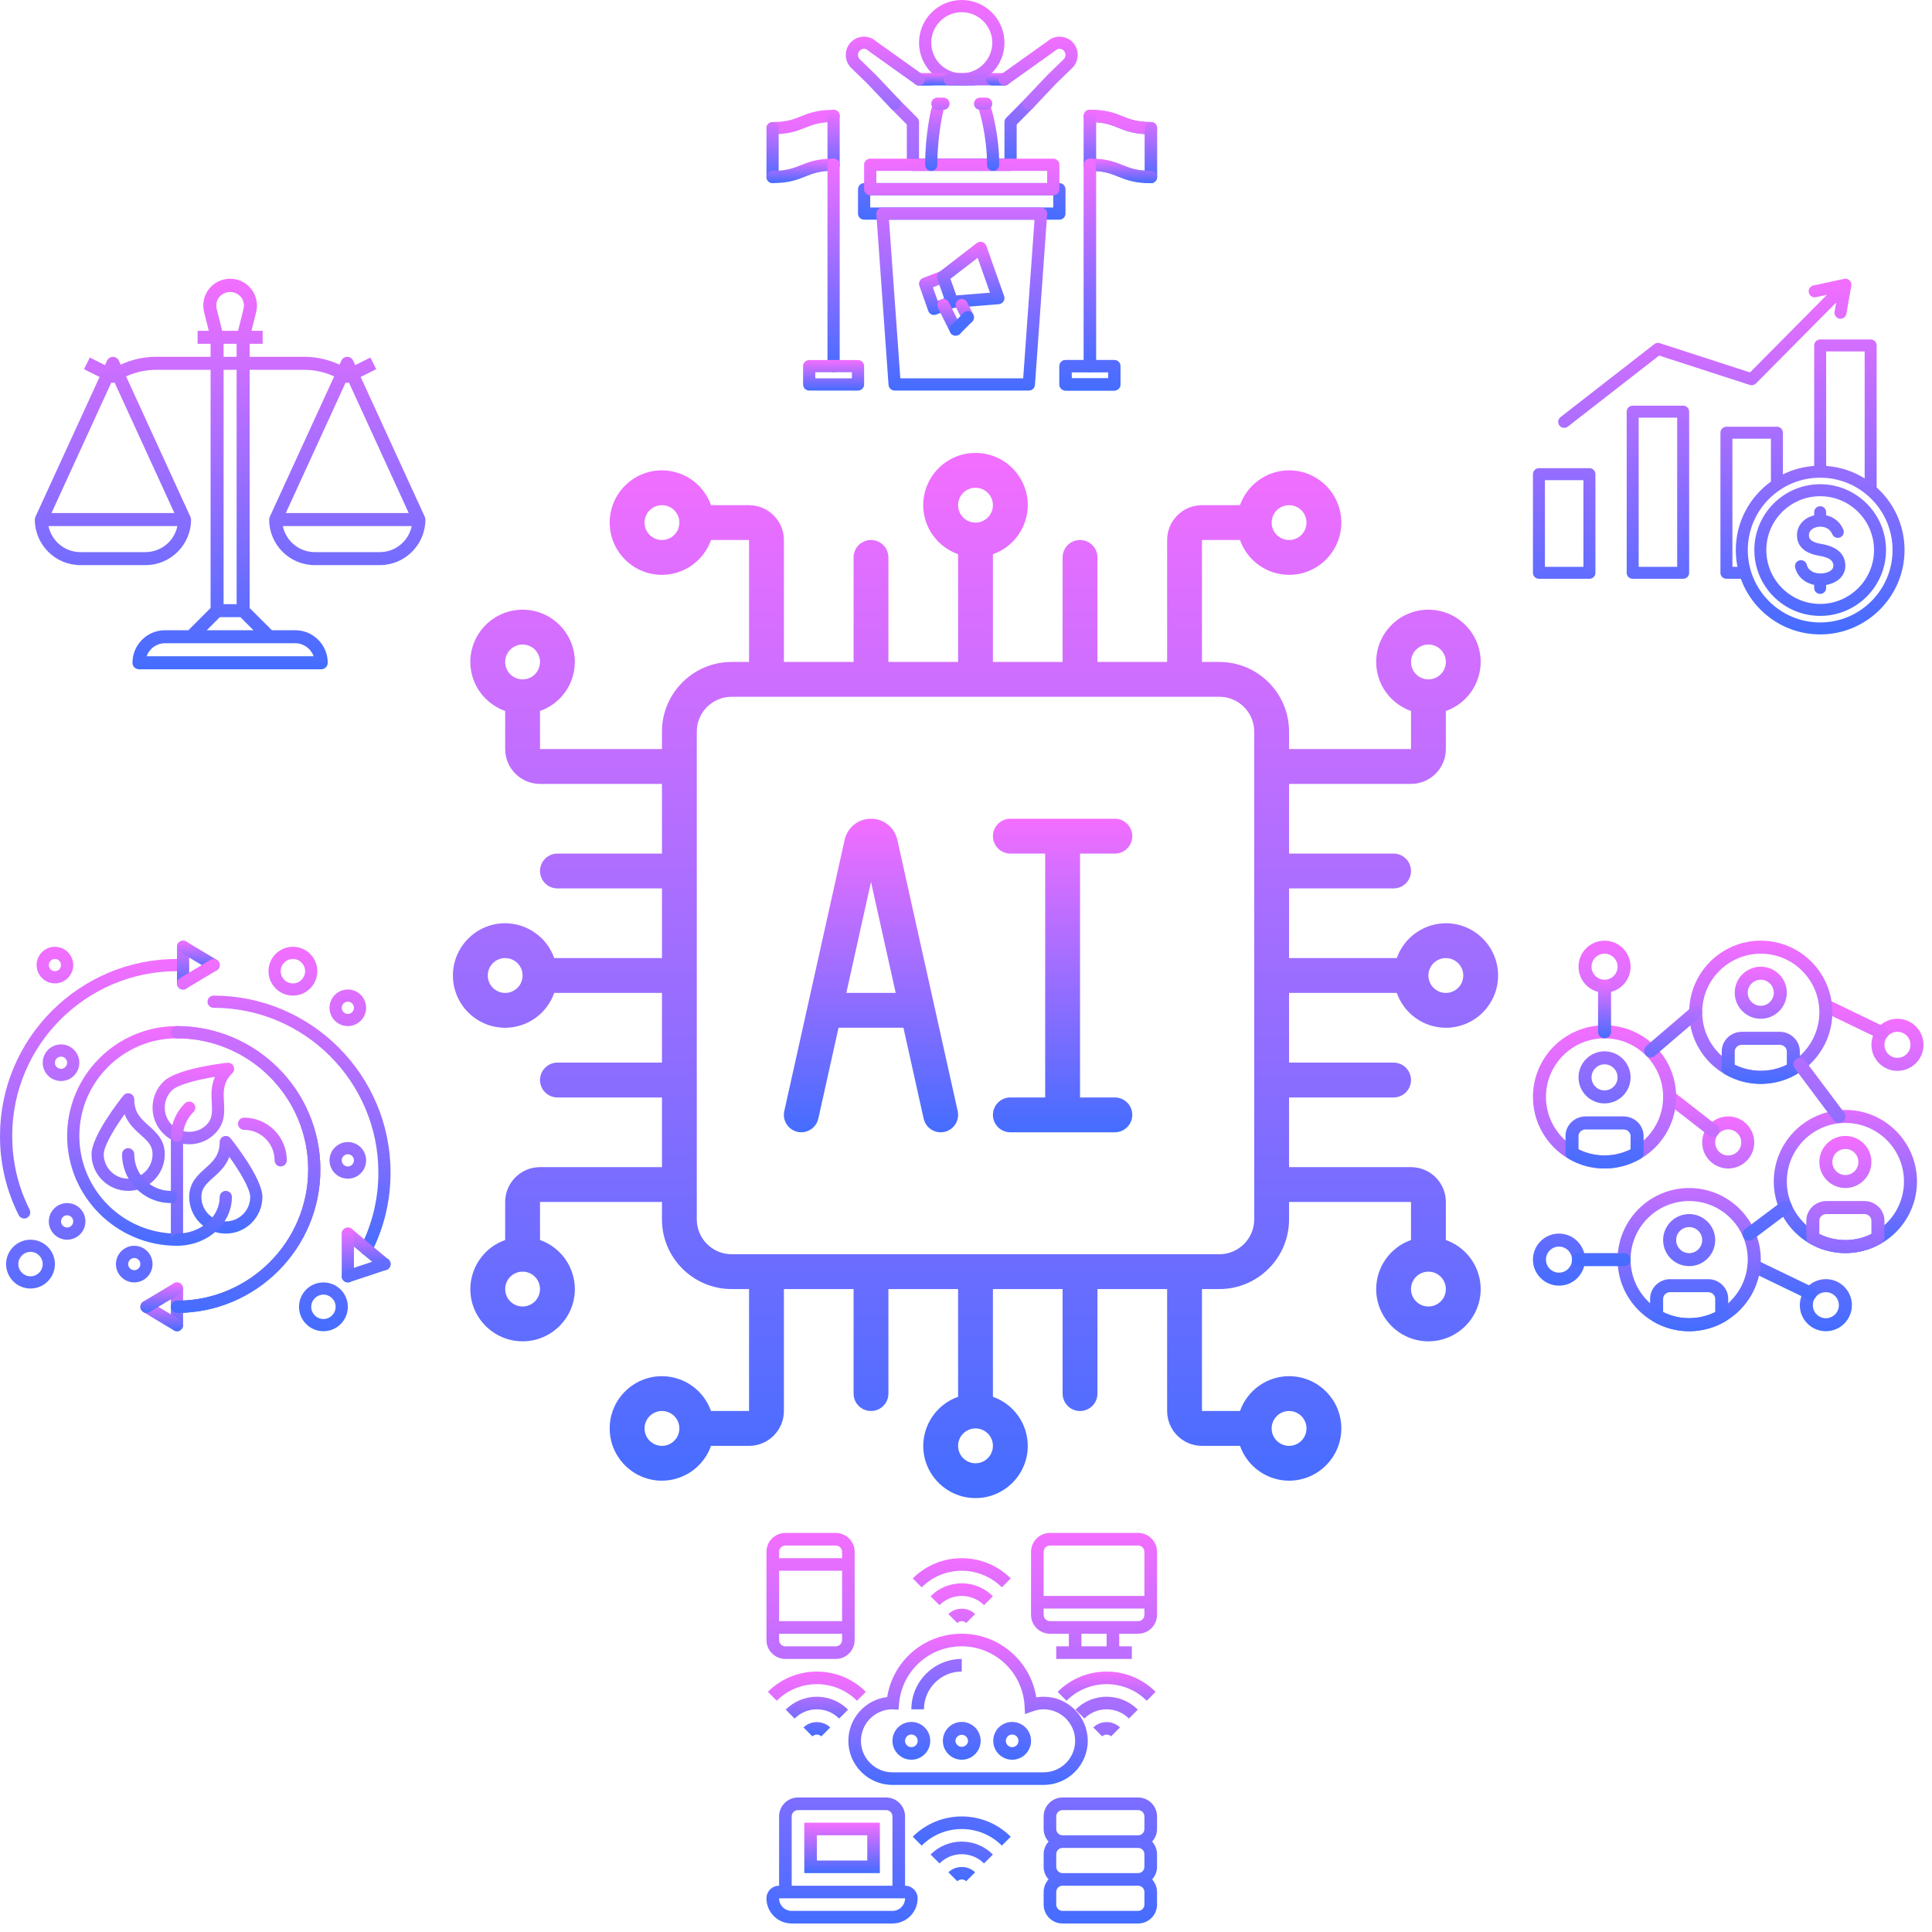 <svg width="75" height="75" viewBox="0 0 75 75" fill="none" xmlns="http://www.w3.org/2000/svg">
<path d="M36.259 12.227C36.21 12.228 36.162 12.212 36.122 12.184C36.082 12.156 36.052 12.116 36.036 12.07L35.69 11.094C35.648 10.973 35.708 10.841 35.828 10.794L36.525 10.523C36.554 10.511 36.586 10.506 36.618 10.507C36.65 10.507 36.681 10.515 36.71 10.528C36.739 10.541 36.764 10.56 36.786 10.583C36.807 10.607 36.824 10.634 36.834 10.664L37.179 11.64C37.222 11.76 37.161 11.893 37.042 11.94L36.345 12.211C36.317 12.222 36.288 12.227 36.259 12.227L36.259 12.227ZM36.214 11.152L36.401 11.681L36.657 11.581L36.469 11.053L36.214 11.152Z" fill="url(#paint0_linear_58_138)"/>
<path d="M36.956 11.956C36.907 11.956 36.86 11.941 36.82 11.912C36.78 11.884 36.749 11.844 36.733 11.798L36.388 10.823C36.371 10.776 36.37 10.725 36.384 10.677C36.398 10.629 36.427 10.586 36.466 10.556L37.921 9.434C37.95 9.411 37.985 9.396 38.022 9.389C38.059 9.382 38.097 9.384 38.133 9.395C38.169 9.405 38.202 9.424 38.229 9.45C38.256 9.476 38.276 9.507 38.289 9.543L38.98 11.494C38.992 11.528 38.996 11.564 38.992 11.6C38.988 11.636 38.975 11.671 38.955 11.702C38.936 11.732 38.909 11.758 38.878 11.776C38.847 11.795 38.812 11.806 38.776 11.809L36.976 11.955C36.969 11.956 36.963 11.956 36.956 11.956ZM36.892 10.826L37.119 11.468L38.43 11.361L37.952 10.009L36.892 10.826Z" fill="url(#paint1_linear_58_138)"/>
<path d="M37.098 13.029C37.054 13.029 37.011 13.017 36.974 12.994C36.936 12.971 36.906 12.938 36.886 12.898L36.412 11.951C36.398 11.923 36.39 11.893 36.388 11.861C36.386 11.83 36.389 11.799 36.399 11.77C36.409 11.74 36.425 11.713 36.445 11.689C36.465 11.666 36.49 11.647 36.518 11.633C36.546 11.619 36.576 11.611 36.607 11.608C36.638 11.606 36.669 11.61 36.699 11.62C36.728 11.63 36.756 11.645 36.779 11.666C36.803 11.686 36.822 11.711 36.836 11.739L37.31 12.686C37.328 12.722 37.336 12.762 37.335 12.803C37.333 12.843 37.321 12.882 37.3 12.916C37.278 12.951 37.249 12.979 37.214 12.999C37.178 13.018 37.139 13.029 37.098 13.029ZM37.572 12.555C37.528 12.555 37.485 12.543 37.447 12.52C37.41 12.497 37.38 12.464 37.36 12.424L37.123 11.951C37.109 11.923 37.101 11.893 37.099 11.861C37.096 11.83 37.1 11.799 37.11 11.77C37.12 11.74 37.135 11.713 37.156 11.689C37.176 11.666 37.201 11.647 37.229 11.633C37.257 11.619 37.287 11.611 37.318 11.608C37.349 11.606 37.38 11.61 37.41 11.62C37.439 11.63 37.467 11.645 37.49 11.666C37.514 11.686 37.533 11.711 37.547 11.739L37.784 12.212C37.802 12.248 37.81 12.289 37.808 12.329C37.807 12.369 37.794 12.408 37.773 12.443C37.752 12.477 37.722 12.505 37.687 12.525C37.652 12.545 37.612 12.555 37.572 12.555Z" fill="url(#paint2_linear_58_138)"/>
<path d="M37.098 13.029C37.051 13.029 37.005 13.015 36.966 12.989C36.927 12.963 36.897 12.926 36.879 12.883C36.861 12.84 36.856 12.792 36.866 12.746C36.875 12.7 36.898 12.658 36.931 12.625L37.404 12.151C37.426 12.129 37.453 12.112 37.481 12.1C37.51 12.088 37.541 12.082 37.572 12.082C37.603 12.082 37.634 12.088 37.663 12.1C37.691 12.112 37.718 12.129 37.739 12.151C37.761 12.173 37.779 12.199 37.791 12.228C37.803 12.257 37.809 12.287 37.809 12.319C37.809 12.35 37.803 12.38 37.791 12.409C37.779 12.438 37.761 12.464 37.739 12.486L37.266 12.96C37.244 12.982 37.218 12.999 37.189 13.011C37.16 13.023 37.129 13.029 37.098 13.029ZM37.335 3.317C36.421 3.317 35.677 2.572 35.677 1.658C35.677 0.744 36.421 0 37.335 0C38.249 0 38.993 0.744 38.993 1.658C38.993 2.572 38.249 3.317 37.335 3.317ZM37.335 0.474C36.682 0.474 36.151 1.005 36.151 1.658C36.151 2.311 36.682 2.843 37.335 2.843C37.988 2.843 38.52 2.311 38.52 1.658C38.52 1.005 37.988 0.474 37.335 0.474ZM39.23 6.633H35.44C35.377 6.633 35.317 6.608 35.272 6.564C35.228 6.519 35.203 6.459 35.203 6.396V4.835L34.568 4.194C34.546 4.172 34.529 4.145 34.517 4.117C34.505 4.088 34.499 4.057 34.499 4.026C34.5 3.995 34.506 3.964 34.518 3.935C34.53 3.907 34.548 3.881 34.57 3.859C34.592 3.837 34.618 3.82 34.647 3.808C34.676 3.796 34.706 3.79 34.737 3.79C34.769 3.791 34.799 3.797 34.828 3.809C34.857 3.821 34.883 3.839 34.904 3.861L35.608 4.571C35.652 4.616 35.677 4.675 35.677 4.738V6.159H39.23C39.293 6.159 39.353 6.184 39.398 6.229C39.442 6.273 39.467 6.333 39.467 6.396C39.467 6.459 39.442 6.519 39.398 6.564C39.353 6.608 39.293 6.633 39.23 6.633Z" fill="url(#paint3_linear_58_138)"/>
<path d="M37.809 3.317H35.677C35.614 3.317 35.554 3.292 35.509 3.247C35.465 3.203 35.44 3.142 35.44 3.08C35.44 3.017 35.465 2.957 35.509 2.912C35.554 2.868 35.614 2.843 35.677 2.843H37.809C37.872 2.843 37.932 2.868 37.976 2.912C38.021 2.957 38.046 3.017 38.046 3.08C38.046 3.142 38.021 3.203 37.976 3.247C37.932 3.292 37.872 3.317 37.809 3.317Z" fill="url(#paint4_linear_58_138)"/>
<path d="M36.151 3.317H35.677C35.546 3.317 35.439 3.211 35.439 3.08C35.439 2.949 35.544 2.843 35.674 2.843H36.151C36.213 2.843 36.274 2.868 36.318 2.912C36.362 2.957 36.387 3.017 36.387 3.08C36.387 3.142 36.362 3.203 36.318 3.247C36.274 3.292 36.213 3.317 36.151 3.317Z" fill="url(#paint5_linear_58_138)"/>
<path d="M34.736 4.264C34.704 4.264 34.672 4.258 34.643 4.245C34.613 4.232 34.586 4.214 34.564 4.19L33.671 3.246L33.05 2.643C32.982 2.578 32.928 2.499 32.891 2.413C32.854 2.326 32.835 2.233 32.834 2.139C32.831 2.002 32.869 1.867 32.943 1.751C33.016 1.635 33.122 1.542 33.247 1.486C33.372 1.429 33.511 1.41 33.647 1.431C33.783 1.452 33.909 1.513 34.011 1.605L35.814 2.89C35.865 2.927 35.9 2.982 35.91 3.044C35.921 3.106 35.906 3.17 35.87 3.221C35.833 3.272 35.778 3.307 35.716 3.317C35.654 3.327 35.59 3.313 35.539 3.276L33.723 1.982C33.714 1.975 33.705 1.968 33.697 1.96C33.675 1.939 33.65 1.922 33.623 1.911C33.595 1.9 33.565 1.895 33.536 1.895C33.506 1.896 33.477 1.902 33.449 1.914C33.422 1.925 33.397 1.943 33.377 1.964C33.354 1.986 33.337 2.013 33.325 2.042C33.313 2.072 33.307 2.103 33.308 2.135C33.309 2.199 33.334 2.259 33.38 2.303L34.008 2.913L34.908 3.865C34.94 3.899 34.961 3.941 34.969 3.986C34.977 4.032 34.972 4.079 34.953 4.121C34.935 4.164 34.905 4.2 34.866 4.225C34.828 4.251 34.782 4.264 34.736 4.265L34.736 4.264ZM39.23 6.633H35.44C35.377 6.633 35.317 6.608 35.272 6.564C35.228 6.519 35.203 6.459 35.203 6.396C35.203 6.333 35.228 6.273 35.272 6.229C35.317 6.184 35.377 6.159 35.44 6.159H38.993V4.738C38.993 4.675 39.018 4.615 39.062 4.571L39.766 3.861C39.81 3.816 39.87 3.791 39.933 3.79C39.995 3.79 40.056 3.815 40.1 3.859C40.145 3.903 40.17 3.963 40.171 4.026C40.171 4.089 40.146 4.149 40.102 4.194L39.467 4.835V6.396C39.467 6.459 39.442 6.519 39.398 6.564C39.353 6.608 39.293 6.633 39.23 6.633ZM38.993 3.317H36.861C36.798 3.317 36.738 3.292 36.694 3.247C36.649 3.203 36.624 3.142 36.624 3.08C36.624 3.017 36.649 2.957 36.694 2.912C36.738 2.868 36.798 2.843 36.861 2.843H38.993C39.056 2.843 39.116 2.868 39.161 2.912C39.205 2.957 39.23 3.017 39.23 3.08C39.23 3.142 39.205 3.203 39.161 3.247C39.116 3.292 39.056 3.317 38.993 3.317Z" fill="url(#paint6_linear_58_138)"/>
<path d="M38.996 3.317H38.52C38.457 3.317 38.396 3.292 38.352 3.247C38.308 3.203 38.283 3.142 38.283 3.08C38.283 3.017 38.308 2.957 38.352 2.912C38.396 2.868 38.457 2.843 38.52 2.843H38.993C39.124 2.843 39.231 2.949 39.231 3.08C39.231 3.211 39.126 3.317 38.996 3.317Z" fill="url(#paint7_linear_58_138)"/>
<path d="M39.934 4.264C39.887 4.264 39.842 4.25 39.803 4.225C39.765 4.199 39.734 4.163 39.716 4.121C39.698 4.078 39.692 4.031 39.7 3.986C39.708 3.94 39.73 3.898 39.761 3.864L40.655 2.92L41.29 2.303C41.312 2.281 41.331 2.255 41.343 2.226C41.355 2.197 41.362 2.166 41.362 2.134C41.363 2.07 41.338 2.009 41.293 1.964C41.273 1.942 41.248 1.925 41.221 1.913C41.193 1.902 41.164 1.895 41.134 1.895C41.104 1.895 41.075 1.9 41.047 1.911C41.02 1.922 40.995 1.939 40.973 1.959C40.965 1.967 40.956 1.975 40.946 1.982L39.13 3.276C39.079 3.312 39.016 3.327 38.954 3.317C38.892 3.306 38.836 3.272 38.8 3.221C38.763 3.169 38.749 3.106 38.759 3.044C38.77 2.982 38.804 2.927 38.855 2.89L40.659 1.605C40.76 1.513 40.887 1.452 41.023 1.431C41.158 1.41 41.297 1.429 41.423 1.485C41.548 1.542 41.654 1.634 41.727 1.75C41.8 1.867 41.838 2.002 41.836 2.139C41.835 2.233 41.816 2.326 41.779 2.413C41.741 2.499 41.688 2.577 41.62 2.643L40.992 3.253L40.105 4.19C40.083 4.213 40.057 4.232 40.027 4.245C39.997 4.257 39.965 4.264 39.933 4.264L39.934 4.264ZM41.125 8.528H33.545C33.482 8.528 33.422 8.503 33.377 8.459C33.333 8.414 33.308 8.354 33.308 8.291V7.344C33.308 7.281 33.333 7.221 33.377 7.176C33.422 7.132 33.482 7.107 33.545 7.107H41.125C41.188 7.107 41.248 7.132 41.293 7.176C41.337 7.221 41.362 7.281 41.362 7.344V8.291C41.362 8.354 41.337 8.414 41.293 8.459C41.248 8.503 41.188 8.528 41.125 8.528ZM33.782 8.054H40.888V7.581H33.782V8.054Z" fill="url(#paint8_linear_58_138)"/>
<path d="M40.888 7.581H33.782C33.719 7.581 33.658 7.556 33.614 7.511C33.57 7.467 33.545 7.407 33.545 7.344V6.396C33.545 6.333 33.57 6.273 33.614 6.229C33.658 6.184 33.719 6.159 33.782 6.159H40.888C40.951 6.159 41.011 6.184 41.056 6.229C41.1 6.273 41.125 6.333 41.125 6.396V7.344C41.125 7.407 41.1 7.467 41.056 7.511C41.011 7.556 40.951 7.581 40.888 7.581ZM34.019 7.107H40.651V6.633H34.019V7.107ZM39.941 15.161H34.729C34.605 15.161 34.502 15.065 34.493 14.941L34.019 8.308C34.017 8.276 34.021 8.243 34.032 8.212C34.043 8.182 34.06 8.154 34.082 8.13C34.104 8.106 34.131 8.087 34.161 8.074C34.191 8.061 34.223 8.054 34.255 8.054H40.415C40.447 8.054 40.479 8.061 40.509 8.074C40.539 8.087 40.566 8.106 40.588 8.13C40.61 8.154 40.627 8.182 40.638 8.212C40.649 8.243 40.653 8.276 40.651 8.308L40.177 14.941C40.173 15.001 40.146 15.057 40.102 15.098C40.058 15.139 40.001 15.161 39.941 15.161ZM34.95 14.687H39.72L40.16 8.528H34.51L34.95 14.687Z" fill="url(#paint9_linear_58_138)"/>
<path d="M36.151 6.633C36.088 6.633 36.027 6.608 35.983 6.564C35.939 6.519 35.914 6.459 35.914 6.396C35.914 5.202 36.147 4.247 36.157 4.207C36.173 4.146 36.212 4.094 36.265 4.062C36.319 4.03 36.383 4.021 36.444 4.036C36.505 4.051 36.557 4.089 36.589 4.143C36.622 4.196 36.632 4.26 36.617 4.321C36.615 4.331 36.387 5.263 36.387 6.396C36.387 6.459 36.362 6.519 36.318 6.564C36.273 6.608 36.213 6.633 36.15 6.633L36.151 6.633ZM38.553 6.633C38.49 6.633 38.43 6.608 38.386 6.564C38.341 6.519 38.316 6.459 38.316 6.396C38.316 5.272 38.026 4.345 38.023 4.336C38.004 4.276 38.01 4.212 38.039 4.156C38.067 4.1 38.117 4.059 38.177 4.039C38.236 4.02 38.301 4.026 38.357 4.054C38.413 4.083 38.455 4.132 38.474 4.192C38.487 4.232 38.79 5.194 38.79 6.396C38.79 6.459 38.765 6.519 38.721 6.564C38.676 6.608 38.616 6.633 38.553 6.633H38.553Z" fill="url(#paint10_linear_58_138)"/>
<path d="M36.624 4.264H36.387C36.325 4.264 36.264 4.239 36.22 4.195C36.175 4.15 36.151 4.09 36.151 4.027C36.151 3.964 36.175 3.904 36.22 3.86C36.264 3.815 36.325 3.79 36.387 3.79H36.624C36.687 3.79 36.747 3.815 36.792 3.86C36.836 3.904 36.861 3.964 36.861 4.027C36.861 4.09 36.836 4.15 36.792 4.195C36.747 4.239 36.687 4.264 36.624 4.264ZM38.283 4.264H38.046C37.983 4.264 37.923 4.239 37.878 4.195C37.834 4.15 37.809 4.09 37.809 4.027C37.809 3.964 37.834 3.904 37.878 3.86C37.923 3.815 37.983 3.79 38.046 3.79H38.283C38.345 3.79 38.406 3.815 38.45 3.86C38.495 3.904 38.52 3.964 38.52 4.027C38.52 4.09 38.495 4.15 38.45 4.195C38.406 4.239 38.345 4.264 38.283 4.264ZM44.679 5.212C44.041 5.212 43.718 5.083 43.406 4.958C43.123 4.845 42.856 4.738 42.31 4.738C42.247 4.738 42.187 4.713 42.142 4.668C42.098 4.624 42.073 4.564 42.073 4.501C42.073 4.438 42.098 4.378 42.142 4.333C42.187 4.289 42.247 4.264 42.31 4.264C42.947 4.264 43.27 4.393 43.582 4.518C43.865 4.631 44.132 4.738 44.679 4.738C44.742 4.738 44.802 4.763 44.846 4.807C44.891 4.852 44.916 4.912 44.916 4.975C44.916 5.038 44.891 5.098 44.846 5.142C44.802 5.187 44.742 5.212 44.679 5.212Z" fill="url(#paint11_linear_58_138)"/>
<path d="M42.31 6.633C42.247 6.633 42.187 6.608 42.142 6.564C42.098 6.519 42.073 6.459 42.073 6.396V4.501C42.073 4.438 42.098 4.378 42.142 4.333C42.187 4.289 42.247 4.264 42.31 4.264C42.373 4.264 42.433 4.289 42.477 4.333C42.522 4.378 42.547 4.438 42.547 4.501V6.396C42.547 6.459 42.522 6.519 42.477 6.564C42.433 6.608 42.373 6.633 42.31 6.633ZM44.679 7.107C44.616 7.107 44.556 7.082 44.511 7.037C44.467 6.993 44.442 6.933 44.442 6.87V4.975C44.442 4.912 44.467 4.852 44.511 4.807C44.556 4.763 44.616 4.738 44.679 4.738C44.742 4.738 44.802 4.763 44.846 4.807C44.891 4.852 44.916 4.912 44.916 4.975V6.87C44.916 6.933 44.891 6.993 44.846 7.037C44.802 7.082 44.742 7.107 44.679 7.107Z" fill="url(#paint12_linear_58_138)"/>
<path d="M44.679 7.107C44.041 7.107 43.718 6.978 43.406 6.853C43.123 6.74 42.856 6.633 42.31 6.633C42.247 6.633 42.187 6.608 42.142 6.564C42.098 6.519 42.073 6.459 42.073 6.396C42.073 6.333 42.098 6.273 42.142 6.229C42.187 6.184 42.247 6.159 42.31 6.159C42.947 6.159 43.27 6.288 43.582 6.413C43.865 6.526 44.132 6.633 44.679 6.633C44.742 6.633 44.802 6.658 44.846 6.702C44.891 6.747 44.916 6.807 44.916 6.87C44.916 6.933 44.891 6.993 44.846 7.037C44.802 7.082 44.742 7.107 44.679 7.107Z" fill="url(#paint13_linear_58_138)"/>
<path d="M42.31 14.45C42.247 14.45 42.187 14.426 42.142 14.381C42.098 14.337 42.073 14.277 42.073 14.214V6.396C42.073 6.333 42.098 6.273 42.142 6.229C42.187 6.184 42.247 6.159 42.31 6.159C42.373 6.159 42.433 6.184 42.477 6.229C42.522 6.273 42.547 6.333 42.547 6.396V14.214C42.547 14.277 42.522 14.337 42.477 14.381C42.433 14.426 42.373 14.45 42.31 14.45Z" fill="url(#paint14_linear_58_138)"/>
<path d="M43.257 15.161H41.362C41.299 15.161 41.239 15.136 41.195 15.092C41.15 15.047 41.125 14.987 41.125 14.924V14.214C41.125 14.151 41.15 14.091 41.195 14.046C41.239 14.002 41.299 13.977 41.362 13.977H43.257C43.32 13.977 43.38 14.002 43.425 14.046C43.469 14.091 43.494 14.151 43.494 14.214V14.924C43.494 14.987 43.469 15.047 43.425 15.092C43.38 15.136 43.32 15.161 43.257 15.161ZM41.599 14.687H43.02V14.45H41.599V14.687ZM44.679 5.212C44.041 5.212 43.718 5.083 43.406 4.958C43.123 4.845 42.856 4.738 42.31 4.738C42.247 4.738 42.187 4.713 42.142 4.668C42.098 4.624 42.073 4.564 42.073 4.501C42.073 4.438 42.098 4.378 42.142 4.333C42.187 4.289 42.247 4.264 42.31 4.264C42.947 4.264 43.27 4.393 43.582 4.518C43.865 4.631 44.132 4.738 44.679 4.738C44.742 4.738 44.802 4.763 44.846 4.807C44.891 4.852 44.916 4.912 44.916 4.975C44.916 5.038 44.891 5.098 44.846 5.142C44.802 5.187 44.742 5.212 44.679 5.212Z" fill="url(#paint15_linear_58_138)"/>
<path d="M42.31 6.633C42.247 6.633 42.187 6.608 42.142 6.564C42.098 6.519 42.073 6.459 42.073 6.396V4.501C42.073 4.438 42.098 4.378 42.142 4.333C42.187 4.289 42.247 4.264 42.31 4.264C42.373 4.264 42.433 4.289 42.477 4.333C42.522 4.378 42.547 4.438 42.547 4.501V6.396C42.547 6.459 42.522 6.519 42.477 6.564C42.433 6.608 42.373 6.633 42.31 6.633ZM44.679 7.107C44.616 7.107 44.556 7.082 44.511 7.037C44.467 6.993 44.442 6.933 44.442 6.87V4.975C44.442 4.912 44.467 4.852 44.511 4.807C44.556 4.763 44.616 4.738 44.679 4.738C44.742 4.738 44.802 4.763 44.846 4.807C44.891 4.852 44.916 4.912 44.916 4.975V6.87C44.916 6.933 44.891 6.993 44.846 7.037C44.802 7.082 44.742 7.107 44.679 7.107Z" fill="url(#paint16_linear_58_138)"/>
<path d="M44.679 7.107C44.041 7.107 43.718 6.978 43.406 6.853C43.123 6.74 42.856 6.633 42.31 6.633C42.247 6.633 42.187 6.608 42.142 6.564C42.098 6.519 42.073 6.459 42.073 6.396C42.073 6.333 42.098 6.273 42.142 6.229C42.187 6.184 42.247 6.159 42.31 6.159C42.947 6.159 43.27 6.288 43.582 6.413C43.865 6.526 44.132 6.633 44.679 6.633C44.742 6.633 44.802 6.658 44.846 6.702C44.891 6.747 44.916 6.807 44.916 6.87C44.916 6.933 44.891 6.993 44.846 7.037C44.802 7.082 44.742 7.107 44.679 7.107Z" fill="url(#paint17_linear_58_138)"/>
<path d="M42.31 14.45C42.247 14.45 42.187 14.426 42.142 14.381C42.098 14.337 42.073 14.277 42.073 14.214V6.396C42.073 6.333 42.098 6.273 42.142 6.229C42.187 6.184 42.247 6.159 42.31 6.159C42.373 6.159 42.433 6.184 42.477 6.229C42.522 6.273 42.547 6.333 42.547 6.396V14.214C42.547 14.277 42.522 14.337 42.477 14.381C42.433 14.426 42.373 14.45 42.31 14.45Z" fill="url(#paint18_linear_58_138)"/>
<path d="M43.257 15.161H41.362C41.299 15.161 41.239 15.136 41.195 15.092C41.15 15.047 41.125 14.987 41.125 14.924V14.214C41.125 14.151 41.15 14.091 41.195 14.046C41.239 14.002 41.299 13.977 41.362 13.977H43.257C43.32 13.977 43.38 14.002 43.425 14.046C43.469 14.091 43.494 14.151 43.494 14.214V14.924C43.494 14.987 43.469 15.047 43.425 15.092C43.38 15.136 43.32 15.161 43.257 15.161ZM41.599 14.687H43.02V14.45H41.599V14.687ZM29.991 5.212C29.928 5.212 29.868 5.187 29.824 5.142C29.779 5.098 29.754 5.038 29.754 4.975C29.754 4.912 29.779 4.852 29.824 4.807C29.868 4.763 29.928 4.738 29.991 4.738C30.538 4.738 30.805 4.631 31.088 4.518C31.4 4.393 31.722 4.264 32.36 4.264C32.423 4.264 32.483 4.289 32.528 4.333C32.572 4.378 32.597 4.438 32.597 4.501C32.597 4.564 32.572 4.624 32.528 4.668C32.483 4.713 32.423 4.738 32.36 4.738C31.814 4.738 31.547 4.845 31.264 4.958C30.952 5.083 30.629 5.212 29.991 5.212Z" fill="url(#paint19_linear_58_138)"/>
<path d="M32.36 6.633C32.297 6.633 32.237 6.608 32.193 6.564C32.148 6.519 32.123 6.459 32.123 6.396V4.501C32.123 4.438 32.148 4.378 32.193 4.333C32.237 4.289 32.297 4.264 32.36 4.264C32.423 4.264 32.483 4.289 32.528 4.333C32.572 4.378 32.597 4.438 32.597 4.501V6.396C32.597 6.459 32.572 6.519 32.528 6.564C32.483 6.608 32.423 6.633 32.36 6.633ZM29.991 7.107C29.928 7.107 29.868 7.082 29.824 7.037C29.779 6.993 29.754 6.933 29.754 6.87V4.975C29.754 4.912 29.779 4.852 29.824 4.807C29.868 4.763 29.928 4.738 29.991 4.738C30.054 4.738 30.114 4.763 30.159 4.807C30.203 4.852 30.228 4.912 30.228 4.975V6.87C30.228 6.933 30.203 6.993 30.159 7.037C30.114 7.082 30.054 7.107 29.991 7.107Z" fill="url(#paint20_linear_58_138)"/>
<path d="M29.991 7.107C29.928 7.107 29.868 7.082 29.824 7.037C29.779 6.993 29.754 6.933 29.754 6.87C29.754 6.807 29.779 6.747 29.824 6.702C29.868 6.658 29.928 6.633 29.991 6.633C30.538 6.633 30.805 6.526 31.088 6.413C31.4 6.288 31.722 6.159 32.36 6.159C32.423 6.159 32.483 6.184 32.528 6.229C32.572 6.273 32.597 6.333 32.597 6.396C32.597 6.459 32.572 6.519 32.528 6.564C32.483 6.608 32.423 6.633 32.36 6.633C31.814 6.633 31.547 6.74 31.264 6.853C30.952 6.978 30.629 7.107 29.991 7.107Z" fill="url(#paint21_linear_58_138)"/>
<path d="M32.36 14.45C32.297 14.45 32.237 14.426 32.193 14.381C32.148 14.337 32.123 14.277 32.123 14.214V6.396C32.123 6.333 32.148 6.273 32.193 6.229C32.237 6.184 32.297 6.159 32.36 6.159C32.423 6.159 32.483 6.184 32.528 6.229C32.572 6.273 32.597 6.333 32.597 6.396V14.214C32.597 14.277 32.572 14.337 32.528 14.381C32.483 14.426 32.423 14.45 32.36 14.45Z" fill="url(#paint22_linear_58_138)"/>
<path d="M33.308 15.161H31.413C31.35 15.161 31.29 15.136 31.245 15.092C31.201 15.047 31.176 14.987 31.176 14.924V14.214C31.176 14.151 31.201 14.091 31.245 14.046C31.29 14.002 31.35 13.977 31.413 13.977H33.308C33.371 13.977 33.431 14.002 33.475 14.046C33.52 14.091 33.545 14.151 33.545 14.214V14.924C33.545 14.987 33.52 15.047 33.475 15.092C33.431 15.136 33.371 15.161 33.308 15.161ZM31.649 14.687H33.071V14.45H31.649V14.687Z" fill="url(#paint23_linear_58_138)"/>
<path d="M65.34 15.748H63.381C63.319 15.748 63.26 15.773 63.216 15.816C63.172 15.86 63.148 15.919 63.148 15.981V22.236C63.148 22.298 63.172 22.357 63.216 22.401C63.26 22.444 63.319 22.469 63.381 22.469H65.34C65.402 22.469 65.461 22.444 65.505 22.401C65.549 22.357 65.573 22.298 65.573 22.236V15.981C65.573 15.919 65.549 15.86 65.505 15.816C65.461 15.773 65.402 15.748 65.34 15.748ZM65.108 22.004H63.613V16.213H65.108V22.004ZM61.701 18.175H59.742C59.68 18.175 59.621 18.199 59.577 18.243C59.533 18.286 59.509 18.346 59.509 18.407V22.236C59.509 22.298 59.533 22.357 59.577 22.401C59.621 22.444 59.68 22.469 59.742 22.469H61.701C61.763 22.469 61.822 22.444 61.866 22.401C61.91 22.357 61.934 22.298 61.934 22.236V18.407C61.934 18.346 61.91 18.286 61.866 18.243C61.822 18.199 61.763 18.175 61.701 18.175ZM61.469 22.004H59.974V18.64H61.469V22.004ZM60.538 16.52C60.5 16.471 60.483 16.409 60.49 16.348C60.498 16.287 60.53 16.231 60.578 16.193L64.218 13.36C64.248 13.336 64.283 13.321 64.32 13.314C64.358 13.307 64.396 13.31 64.432 13.322L67.935 14.457L70.922 11.445L70.493 11.537C70.433 11.55 70.37 11.538 70.319 11.505C70.267 11.471 70.231 11.418 70.218 11.358C70.205 11.298 70.216 11.236 70.25 11.184C70.283 11.132 70.335 11.096 70.395 11.082L71.59 10.825C71.627 10.817 71.666 10.818 71.702 10.829C71.739 10.839 71.773 10.858 71.8 10.885C71.828 10.911 71.848 10.944 71.86 10.98C71.872 11.017 71.874 11.055 71.868 11.093L71.676 12.182C71.665 12.242 71.631 12.296 71.58 12.332C71.53 12.367 71.467 12.381 71.406 12.37C71.376 12.365 71.347 12.354 71.322 12.338C71.296 12.321 71.274 12.3 71.256 12.275C71.239 12.25 71.226 12.221 71.22 12.192C71.213 12.162 71.212 12.131 71.218 12.101L71.281 11.744L68.165 14.886C68.135 14.917 68.096 14.938 68.055 14.949C68.013 14.959 67.969 14.957 67.928 14.944L64.406 13.803L60.864 16.56C60.824 16.592 60.773 16.61 60.721 16.609C60.686 16.61 60.651 16.601 60.619 16.586C60.587 16.57 60.559 16.548 60.538 16.52ZM72.851 18.923V13.41C72.851 13.348 72.827 13.289 72.783 13.245C72.74 13.202 72.68 13.177 72.619 13.177H70.659C70.597 13.177 70.538 13.202 70.494 13.245C70.451 13.289 70.426 13.348 70.426 13.41V18.087C70.004 18.116 69.592 18.228 69.212 18.416V16.798C69.212 16.736 69.188 16.677 69.144 16.633C69.1 16.589 69.041 16.565 68.98 16.565H67.02C66.958 16.565 66.899 16.589 66.855 16.633C66.812 16.677 66.787 16.736 66.787 16.798V22.236C66.787 22.298 66.812 22.357 66.855 22.401C66.899 22.444 66.958 22.469 67.02 22.469H67.579C68.037 23.727 69.245 24.628 70.659 24.628C72.465 24.628 73.934 23.159 73.934 21.353C73.934 20.39 73.516 19.522 72.851 18.923ZM72.386 13.643V18.572C71.946 18.298 71.437 18.125 70.891 18.087V13.643H72.386ZM67.252 22.004V17.03H68.747V18.696C67.922 19.291 67.384 20.261 67.384 21.353C67.384 21.576 67.406 21.793 67.449 22.004H67.252ZM70.659 24.163C69.109 24.163 67.849 22.903 67.849 21.353C67.849 19.804 69.109 18.544 70.659 18.544C72.208 18.544 73.469 19.804 73.469 21.353C73.469 22.903 72.208 24.163 70.659 24.163ZM71.631 21.869C71.656 22.072 71.601 22.258 71.472 22.407C71.34 22.559 71.131 22.666 70.891 22.708V22.823C70.891 22.885 70.867 22.944 70.823 22.988C70.78 23.032 70.721 23.056 70.659 23.056C70.597 23.056 70.538 23.032 70.494 22.988C70.451 22.944 70.426 22.885 70.426 22.823V22.704C70.057 22.63 69.774 22.381 69.688 22.035C69.673 21.975 69.682 21.911 69.714 21.858C69.746 21.806 69.797 21.767 69.857 21.753C69.917 21.738 69.981 21.747 70.033 21.779C70.086 21.811 70.124 21.862 70.139 21.922C70.204 22.181 70.473 22.267 70.684 22.262C70.866 22.258 71.041 22.194 71.121 22.102C71.162 22.054 71.178 21.997 71.169 21.925C71.154 21.801 71.078 21.649 70.623 21.575C69.933 21.461 69.772 21.101 69.759 20.818C69.74 20.429 70.008 20.103 70.426 20.006V19.883C70.426 19.822 70.451 19.762 70.494 19.719C70.538 19.675 70.597 19.651 70.659 19.651C70.721 19.651 70.78 19.675 70.823 19.719C70.867 19.762 70.891 19.822 70.891 19.883V20.004C71.163 20.064 71.422 20.236 71.557 20.558C71.581 20.614 71.582 20.678 71.558 20.736C71.535 20.793 71.49 20.838 71.433 20.862C71.405 20.874 71.374 20.88 71.344 20.88C71.313 20.88 71.283 20.875 71.255 20.863C71.227 20.851 71.201 20.834 71.179 20.813C71.157 20.791 71.14 20.766 71.128 20.738C71.019 20.477 70.751 20.41 70.534 20.459C70.48 20.471 70.211 20.545 70.223 20.796C70.227 20.862 70.235 21.039 70.699 21.115C71.268 21.209 71.582 21.462 71.631 21.869ZM70.659 18.797C69.249 18.797 68.103 19.944 68.103 21.353C68.103 22.763 69.249 23.909 70.659 23.909C72.068 23.909 73.215 22.763 73.215 21.353C73.215 19.944 72.068 18.797 70.659 18.797ZM70.659 23.444C69.506 23.444 68.568 22.506 68.568 21.353C68.568 20.201 69.506 19.263 70.659 19.263C71.812 19.263 72.749 20.201 72.749 21.353C72.749 22.506 71.812 23.444 70.659 23.444Z" fill="url(#paint24_linear_58_138)"/>
<path d="M73.659 39.549C73.102 39.549 72.648 40.002 72.648 40.56C72.648 41.117 73.102 41.571 73.659 41.571C74.217 41.571 74.67 41.117 74.67 40.56C74.67 40.002 74.217 39.549 73.659 39.549ZM73.659 41.065C73.381 41.065 73.154 40.839 73.154 40.56C73.154 40.281 73.38 40.054 73.659 40.054C73.938 40.054 74.165 40.281 74.165 40.56C74.165 40.839 73.938 41.065 73.659 41.065ZM60.52 47.888C59.962 47.888 59.509 48.341 59.509 48.898C59.509 49.456 59.962 49.909 60.52 49.909C61.077 49.909 61.53 49.456 61.53 48.898C61.53 48.341 61.077 47.888 60.52 47.888ZM60.52 49.404C60.241 49.404 60.014 49.177 60.014 48.898C60.014 48.62 60.241 48.393 60.52 48.393C60.798 48.393 61.025 48.62 61.025 48.898C61.025 49.177 60.798 49.404 60.52 49.404Z" fill="url(#paint25_linear_58_138)"/>
<path d="M73.169 39.868L70.989 38.816C70.864 38.755 70.713 38.808 70.652 38.934C70.591 39.059 70.644 39.21 70.77 39.271L72.95 40.324C72.98 40.338 73.012 40.346 73.045 40.348C73.078 40.35 73.112 40.346 73.143 40.335C73.174 40.324 73.203 40.307 73.228 40.285C73.253 40.262 73.273 40.236 73.287 40.206C73.348 40.08 73.295 39.929 73.169 39.868ZM70.88 49.656C70.322 49.656 69.869 50.11 69.869 50.667C69.869 51.225 70.322 51.678 70.88 51.678C71.437 51.678 71.891 51.225 71.891 50.667C71.891 50.11 71.437 49.656 70.88 49.656ZM70.88 51.173C70.601 51.173 70.374 50.946 70.374 50.667C70.374 50.388 70.601 50.162 70.88 50.162C71.158 50.162 71.385 50.389 71.385 50.667C71.385 50.946 71.158 51.173 70.88 51.173Z" fill="url(#paint26_linear_58_138)"/>
<path d="M70.39 49.976L68.21 48.923C68.18 48.909 68.147 48.901 68.114 48.899C68.081 48.897 68.048 48.901 68.017 48.912C67.985 48.923 67.957 48.94 67.932 48.962C67.907 48.984 67.887 49.011 67.873 49.041C67.812 49.167 67.865 49.318 67.99 49.379L70.17 50.431C70.2 50.446 70.233 50.454 70.266 50.456C70.299 50.458 70.332 50.453 70.363 50.442C70.395 50.431 70.424 50.414 70.448 50.392C70.473 50.37 70.493 50.343 70.507 50.313C70.568 50.188 70.515 50.036 70.39 49.976ZM67.089 43.339C66.532 43.339 66.079 43.793 66.079 44.35C66.079 44.907 66.532 45.361 67.089 45.361C67.647 45.361 68.1 44.907 68.1 44.35C68.1 43.793 67.647 43.339 67.089 43.339ZM67.089 44.855C66.811 44.855 66.584 44.629 66.584 44.35C66.584 44.071 66.811 43.845 67.089 43.845C67.368 43.845 67.595 44.071 67.595 44.35C67.595 44.629 67.368 44.855 67.089 44.855Z" fill="url(#paint27_linear_58_138)"/>
<path d="M66.645 43.687L64.971 42.382C64.86 42.297 64.702 42.316 64.616 42.426C64.53 42.536 64.55 42.695 64.66 42.781L66.334 44.086C66.379 44.12 66.433 44.139 66.49 44.139C66.528 44.139 66.566 44.13 66.601 44.114C66.635 44.097 66.665 44.072 66.689 44.042C66.775 43.932 66.755 43.773 66.645 43.687ZM71.638 43.087C70.105 43.087 68.858 44.334 68.858 45.866C68.858 47.399 70.105 48.646 71.638 48.646C73.17 48.646 74.417 47.399 74.417 45.866C74.417 44.334 73.17 43.087 71.638 43.087ZM71.638 48.14C70.384 48.14 69.364 47.12 69.364 45.866C69.364 44.612 70.384 43.592 71.638 43.592C72.892 43.592 73.912 44.612 73.912 45.866C73.912 47.12 72.892 48.14 71.638 48.14Z" fill="url(#paint28_linear_58_138)"/>
<path d="M71.638 44.097C71.08 44.097 70.627 44.551 70.627 45.108C70.627 45.666 71.08 46.119 71.638 46.119C72.195 46.119 72.648 45.666 72.648 45.108C72.648 44.551 72.195 44.097 71.638 44.097ZM71.638 45.614C71.359 45.614 71.132 45.387 71.132 45.108C71.132 44.829 71.359 44.603 71.638 44.603C71.916 44.603 72.143 44.829 72.143 45.108C72.143 45.387 71.916 45.614 71.638 45.614ZM72.371 46.624H70.905C70.473 46.624 70.122 46.966 70.122 47.386V48.052C70.122 48.096 70.133 48.14 70.155 48.178C70.177 48.217 70.209 48.249 70.248 48.271C70.671 48.516 71.152 48.646 71.638 48.646C72.124 48.646 72.604 48.516 73.028 48.271C73.066 48.249 73.098 48.217 73.12 48.179C73.142 48.14 73.154 48.097 73.154 48.052V47.386C73.154 46.966 72.803 46.624 72.371 46.624ZM72.648 47.902C72.019 48.215 71.256 48.215 70.627 47.902V47.386C70.627 47.245 70.751 47.13 70.905 47.13H72.371C72.524 47.13 72.648 47.245 72.648 47.386L72.648 47.902ZM65.573 46.119C64.041 46.119 62.794 47.366 62.794 48.898C62.794 50.431 64.041 51.678 65.573 51.678C67.106 51.678 68.353 50.431 68.353 48.898C68.353 47.366 67.106 46.119 65.573 46.119ZM65.573 51.173C64.319 51.173 63.299 50.153 63.299 48.898C63.299 47.644 64.319 46.624 65.573 46.624C66.827 46.624 67.847 47.644 67.847 48.898C67.847 50.153 66.827 51.173 65.573 51.173Z" fill="url(#paint29_linear_58_138)"/>
<path d="M65.573 47.13C65.016 47.13 64.562 47.583 64.562 48.14C64.562 48.698 65.016 49.151 65.573 49.151C66.131 49.151 66.584 48.698 66.584 48.14C66.584 47.583 66.131 47.13 65.573 47.13ZM65.573 48.646C65.295 48.646 65.068 48.419 65.068 48.14C65.068 47.862 65.294 47.635 65.573 47.635C65.852 47.635 66.079 47.862 66.079 48.14C66.079 48.419 65.852 48.646 65.573 48.646ZM66.306 49.657H64.84C64.408 49.657 64.057 49.998 64.057 50.418V51.084C64.057 51.129 64.069 51.172 64.091 51.211C64.113 51.249 64.145 51.281 64.183 51.303C64.607 51.548 65.087 51.678 65.573 51.678C66.059 51.678 66.54 51.548 66.963 51.303C67.002 51.281 67.034 51.249 67.056 51.211C67.078 51.172 67.089 51.129 67.089 51.085V50.419C67.089 49.998 66.738 49.657 66.306 49.657ZM66.584 50.934C65.955 51.247 65.192 51.247 64.562 50.934V50.419C64.562 50.277 64.687 50.162 64.84 50.162H66.306C66.459 50.162 66.584 50.277 66.584 50.419L66.584 50.934ZM62.288 39.802C60.756 39.802 59.509 41.049 59.509 42.581C59.509 44.114 60.756 45.361 62.288 45.361C63.821 45.361 65.068 44.114 65.068 42.581C65.068 41.049 63.821 39.802 62.288 39.802ZM62.288 44.855C61.034 44.855 60.014 43.835 60.014 42.581C60.014 41.327 61.034 40.307 62.288 40.307C63.542 40.307 64.562 41.327 64.562 42.581C64.562 43.835 63.542 44.855 62.288 44.855Z" fill="url(#paint30_linear_58_138)"/>
<path d="M62.288 40.812C61.731 40.812 61.278 41.266 61.278 41.823C61.278 42.381 61.731 42.834 62.288 42.834C62.846 42.834 63.299 42.381 63.299 41.823C63.299 41.266 62.846 40.812 62.288 40.812ZM62.288 42.329C62.01 42.329 61.783 42.102 61.783 41.823C61.783 41.544 62.01 41.318 62.288 41.318C62.567 41.318 62.794 41.544 62.794 41.823C62.794 42.102 62.567 42.329 62.288 42.329ZM63.021 43.339H61.555C61.123 43.339 60.772 43.681 60.772 44.101V44.767C60.772 44.812 60.784 44.855 60.806 44.894C60.828 44.932 60.86 44.964 60.898 44.986C61.322 45.231 61.802 45.361 62.288 45.361C62.774 45.361 63.255 45.231 63.678 44.986C63.717 44.964 63.749 44.932 63.771 44.894C63.793 44.855 63.804 44.812 63.804 44.767V44.101C63.804 43.681 63.453 43.339 63.021 43.339ZM63.299 44.617C62.67 44.93 61.907 44.93 61.278 44.617V44.101C61.278 43.96 61.402 43.845 61.555 43.845H63.021C63.175 43.845 63.299 43.96 63.299 44.101L63.299 44.617ZM68.353 36.517C66.82 36.517 65.573 37.764 65.573 39.296C65.573 40.829 66.82 42.076 68.353 42.076C69.885 42.076 71.132 40.829 71.132 39.296C71.132 37.764 69.885 36.517 68.353 36.517ZM68.353 41.571C67.099 41.571 66.079 40.55 66.079 39.296C66.079 38.042 67.099 37.022 68.353 37.022C69.607 37.022 70.627 38.042 70.627 39.296C70.627 40.55 69.607 41.571 68.353 41.571Z" fill="url(#paint31_linear_58_138)"/>
<path d="M68.353 37.528C67.795 37.528 67.342 37.981 67.342 38.538C67.342 39.096 67.796 39.549 68.353 39.549C68.91 39.549 69.364 39.096 69.364 38.538C69.364 37.981 68.91 37.528 68.353 37.528ZM68.353 39.044C68.074 39.044 67.847 38.817 67.847 38.538C67.847 38.26 68.074 38.033 68.353 38.033C68.632 38.033 68.858 38.26 68.858 38.538C68.858 38.817 68.632 39.044 68.353 39.044ZM69.086 40.054H67.62C67.188 40.054 66.837 40.396 66.837 40.816V41.482C66.837 41.527 66.848 41.57 66.871 41.609C66.893 41.647 66.924 41.679 66.963 41.701C67.386 41.946 67.867 42.076 68.353 42.076C68.839 42.076 69.319 41.946 69.743 41.701C69.781 41.679 69.813 41.647 69.835 41.609C69.857 41.57 69.869 41.527 69.869 41.483V40.816C69.869 40.396 69.518 40.054 69.086 40.054ZM69.364 41.332C68.735 41.645 67.971 41.645 67.342 41.332V40.816C67.342 40.675 67.467 40.56 67.62 40.56H69.086C69.239 40.56 69.364 40.675 69.364 40.816L69.364 41.332ZM66.018 39.132C65.928 39.026 65.768 39.014 65.662 39.104L63.911 40.603C63.805 40.693 63.792 40.853 63.883 40.959C63.905 40.984 63.931 41.005 63.961 41.02C63.99 41.035 64.022 41.044 64.055 41.047C64.089 41.049 64.122 41.045 64.153 41.035C64.185 41.025 64.214 41.008 64.239 40.986L65.99 39.488C66.097 39.397 66.109 39.238 66.018 39.132Z" fill="url(#paint32_linear_58_138)"/>
<path d="M71.587 43.188L70.071 41.166C69.987 41.054 69.829 41.032 69.717 41.116C69.606 41.2 69.583 41.358 69.667 41.469L71.183 43.491C71.206 43.522 71.237 43.548 71.272 43.565C71.307 43.583 71.346 43.592 71.385 43.592C71.44 43.592 71.493 43.574 71.537 43.541C71.648 43.458 71.671 43.299 71.587 43.188ZM69.513 46.702C69.43 46.59 69.271 46.568 69.16 46.651L67.748 47.71C67.636 47.793 67.614 47.952 67.698 48.063C67.721 48.095 67.752 48.12 67.787 48.138C67.822 48.155 67.861 48.164 67.9 48.164C67.955 48.164 68.008 48.147 68.051 48.114L69.463 47.055C69.575 46.972 69.597 46.813 69.513 46.702ZM63.046 48.646H61.278C61.138 48.646 61.025 48.759 61.025 48.898C61.025 49.038 61.138 49.151 61.278 49.151H63.046C63.186 49.151 63.299 49.038 63.299 48.898C63.299 48.759 63.186 48.646 63.046 48.646ZM62.288 36.517C61.731 36.517 61.278 36.97 61.278 37.528C61.278 38.085 61.731 38.538 62.288 38.538C62.846 38.538 63.299 38.085 63.299 37.528C63.299 36.97 62.846 36.517 62.288 36.517ZM62.288 38.033C62.01 38.033 61.783 37.806 61.783 37.528C61.783 37.249 62.01 37.022 62.288 37.022C62.567 37.022 62.794 37.249 62.794 37.528C62.794 37.806 62.567 38.033 62.288 38.033Z" fill="url(#paint33_linear_58_138)"/>
<path d="M62.288 38.033C62.255 38.033 62.222 38.039 62.192 38.052C62.161 38.065 62.133 38.083 62.11 38.107C62.086 38.13 62.068 38.158 62.055 38.189C62.042 38.219 62.036 38.252 62.036 38.286V40.054C62.036 40.087 62.042 40.12 62.055 40.151C62.068 40.182 62.086 40.21 62.11 40.233C62.133 40.257 62.161 40.275 62.192 40.288C62.222 40.3 62.255 40.307 62.288 40.307C62.322 40.307 62.354 40.3 62.385 40.288C62.416 40.275 62.444 40.257 62.467 40.233C62.49 40.21 62.509 40.182 62.522 40.151C62.535 40.12 62.541 40.087 62.541 40.054V38.286C62.541 38.252 62.535 38.219 62.522 38.189C62.509 38.158 62.49 38.13 62.467 38.107C62.444 38.083 62.416 38.065 62.385 38.052C62.354 38.039 62.322 38.033 62.288 38.033Z" fill="url(#paint34_linear_58_138)"/>
<path d="M16.488 20.065L16.491 20.064L14.001 14.633L14.605 14.332L14.379 13.88L13.791 14.173L13.711 13.999C13.691 13.956 13.659 13.918 13.618 13.892C13.577 13.866 13.53 13.852 13.481 13.852C13.433 13.852 13.386 13.866 13.345 13.892C13.304 13.918 13.272 13.956 13.252 13.999L13.181 14.155C12.752 13.956 12.286 13.852 11.814 13.852H9.691V13.347H10.196V12.841H9.762L9.944 12.114C10.083 11.556 9.744 10.991 9.186 10.851C8.627 10.712 8.062 11.051 7.922 11.609C7.881 11.775 7.881 11.949 7.922 12.114L8.104 12.841H7.67V13.347H8.175V13.852H6.054C5.581 13.852 5.114 13.956 4.685 14.155L4.614 14C4.594 13.956 4.562 13.919 4.521 13.893C4.48 13.867 4.433 13.853 4.385 13.853C4.336 13.853 4.289 13.867 4.248 13.893C4.208 13.919 4.175 13.956 4.155 14L4.075 14.174L3.487 13.879L3.261 14.332L3.865 14.634L1.375 20.064C1.36 20.097 1.352 20.133 1.352 20.169C1.354 21.146 2.145 21.937 3.121 21.938H5.648C6.625 21.937 7.416 21.146 7.417 20.169C7.416 20.133 7.408 20.097 7.392 20.065L4.896 14.613C5.258 14.445 5.654 14.357 6.054 14.357H8.175V23.602L7.312 24.465H6.406C5.709 24.466 5.144 25.031 5.143 25.728C5.143 25.795 5.169 25.86 5.217 25.907C5.264 25.954 5.328 25.981 5.395 25.981H12.471C12.538 25.981 12.602 25.954 12.649 25.907C12.697 25.86 12.723 25.795 12.723 25.728C12.723 25.031 12.157 24.466 11.46 24.465H10.554L9.691 23.602V14.357H11.814C12.214 14.357 12.609 14.445 12.972 14.613L10.472 20.064C10.457 20.097 10.449 20.133 10.449 20.169C10.45 21.146 11.242 21.937 12.218 21.938H14.745C15.721 21.937 16.512 21.146 16.514 20.169C16.513 20.133 16.504 20.097 16.488 20.065ZM5.648 21.433H3.121C2.521 21.432 2.004 21.01 1.883 20.422H6.886C6.765 21.01 6.248 21.432 5.648 21.433ZM6.771 19.917H1.999L4.32 14.852C4.362 14.864 4.407 14.864 4.449 14.852L6.771 19.917ZM8.51 11.531C8.707 11.298 9.056 11.268 9.289 11.465C9.313 11.485 9.336 11.508 9.356 11.531C9.406 11.596 9.441 11.671 9.458 11.75C9.475 11.83 9.474 11.913 9.454 11.992L9.241 12.841H8.625L8.412 11.992C8.392 11.913 8.391 11.83 8.408 11.75C8.425 11.671 8.46 11.596 8.51 11.531ZM8.68 13.852V13.347H9.186V13.852H8.68ZM9.186 14.357V23.454H8.68V14.357H9.186ZM11.46 24.97C11.617 24.97 11.769 25.019 11.897 25.11C12.025 25.2 12.122 25.328 12.175 25.476H5.691C5.744 25.328 5.841 25.2 5.969 25.11C6.097 25.019 6.249 24.97 6.406 24.97H11.46ZM9.839 24.465H8.027L8.532 23.959H9.334L9.839 24.465ZM13.416 14.853C13.458 14.868 13.504 14.866 13.544 14.848L15.867 19.917H11.095L13.416 14.853ZM14.745 21.433H12.218C11.618 21.432 11.101 21.01 10.98 20.422H15.983C15.862 21.01 15.345 21.432 14.745 21.433Z" fill="url(#paint35_linear_58_138)"/>
<path d="M32.933 67.579C32.933 68.522 33.701 69.29 34.645 69.29H40.514C41.458 69.29 42.226 68.522 42.226 67.579C42.226 66.635 41.458 65.867 40.514 65.867C40.419 65.867 40.324 65.875 40.229 65.891C40.005 64.485 38.787 63.421 37.335 63.421C35.878 63.421 34.669 64.464 34.44 65.879C33.593 65.98 32.933 66.704 32.933 67.579ZM34.643 66.356H34.643L34.88 66.37L34.901 66.134C34.953 65.525 35.232 64.959 35.683 64.547C36.134 64.135 36.724 63.907 37.335 63.91C38.627 63.91 39.698 64.922 39.773 66.213L39.791 66.54L40.1 66.43C40.232 66.381 40.373 66.356 40.514 66.356C41.188 66.356 41.737 66.904 41.737 67.579C41.737 68.253 41.188 68.801 40.514 68.801H34.645C33.971 68.801 33.422 68.253 33.422 67.579C33.422 66.904 33.971 66.356 34.643 66.356Z" fill="url(#paint36_linear_58_138)"/>
<path d="M37.335 64.888V64.4C36.256 64.4 35.379 65.277 35.379 66.356H35.868C35.868 65.547 36.526 64.888 37.335 64.888ZM36.602 67.578C36.602 67.983 36.931 68.312 37.335 68.312C37.739 68.312 38.069 67.983 38.069 67.578C38.069 67.174 37.739 66.845 37.335 66.845C36.931 66.845 36.602 67.174 36.602 67.578ZM37.58 67.578C37.577 67.641 37.55 67.701 37.504 67.744C37.459 67.788 37.398 67.812 37.335 67.812C37.272 67.812 37.211 67.788 37.166 67.744C37.12 67.701 37.093 67.641 37.09 67.578C37.093 67.516 37.12 67.456 37.166 67.412C37.211 67.369 37.272 67.345 37.335 67.345C37.398 67.345 37.459 67.369 37.504 67.412C37.55 67.456 37.577 67.516 37.58 67.578ZM35.379 68.312C35.783 68.312 36.112 67.983 36.112 67.578C36.112 67.174 35.783 66.845 35.379 66.845C34.974 66.845 34.645 67.174 34.645 67.578C34.645 67.983 34.974 68.312 35.379 68.312ZM35.379 67.334C35.427 67.334 35.475 67.348 35.515 67.375C35.555 67.402 35.587 67.44 35.605 67.485C35.624 67.53 35.629 67.579 35.619 67.626C35.61 67.674 35.586 67.718 35.552 67.752C35.518 67.786 35.474 67.809 35.427 67.819C35.379 67.828 35.33 67.823 35.285 67.805C35.24 67.786 35.202 67.755 35.175 67.715C35.148 67.674 35.134 67.627 35.134 67.578C35.134 67.443 35.244 67.334 35.379 67.334ZM39.291 68.312C39.696 68.312 40.025 67.983 40.025 67.578C40.025 67.174 39.696 66.845 39.291 66.845C38.887 66.845 38.558 67.174 38.558 67.578C38.558 67.983 38.887 68.312 39.291 68.312ZM39.291 67.334C39.34 67.334 39.387 67.348 39.427 67.375C39.468 67.402 39.499 67.44 39.518 67.485C39.536 67.53 39.541 67.579 39.532 67.626C39.522 67.674 39.499 67.718 39.465 67.752C39.43 67.786 39.387 67.809 39.339 67.819C39.292 67.828 39.242 67.823 39.198 67.805C39.153 67.786 39.115 67.755 39.088 67.715C39.061 67.674 39.047 67.627 39.047 67.578C39.047 67.443 39.157 67.334 39.291 67.334ZM38.891 61.621L39.237 61.275C38.188 60.226 36.482 60.226 35.433 61.275L35.779 61.621C36.637 60.762 38.033 60.762 38.891 61.621Z" fill="url(#paint37_linear_58_138)"/>
<path d="M38.545 61.967C38.222 61.643 37.792 61.465 37.335 61.465C36.878 61.465 36.448 61.643 36.125 61.967L36.47 62.312C36.701 62.082 37.009 61.954 37.335 61.954C37.661 61.954 37.969 62.082 38.2 62.312L38.545 61.967ZM36.816 62.658L37.162 63.004C37.209 62.959 37.27 62.934 37.335 62.934C37.399 62.934 37.461 62.959 37.508 63.004L37.854 62.658C37.577 62.381 37.093 62.381 36.816 62.658ZM35.433 71.301L35.779 71.647C36.637 70.788 38.033 70.788 38.892 71.647L39.237 71.301C38.188 70.252 36.482 70.252 35.433 71.301Z" fill="url(#paint38_linear_58_138)"/>
<path d="M36.125 71.993L36.47 72.338C36.702 72.108 37.009 71.98 37.335 71.98C37.661 71.98 37.969 72.108 38.2 72.338L38.545 71.993C38.222 71.669 37.792 71.491 37.335 71.491C36.878 71.491 36.448 71.669 36.125 71.993ZM36.816 72.684L37.162 73.03C37.209 72.985 37.27 72.96 37.335 72.96C37.399 72.96 37.461 72.985 37.508 73.03L37.854 72.684C37.577 72.407 37.093 72.407 36.816 72.684ZM29.809 65.677L30.154 66.022C31.013 65.164 32.409 65.164 33.267 66.022L33.613 65.677C32.564 64.628 30.858 64.628 29.809 65.677Z" fill="url(#paint39_linear_58_138)"/>
<path d="M32.921 66.368C32.598 66.045 32.168 65.867 31.711 65.867C31.253 65.867 30.824 66.045 30.5 66.368L30.846 66.714C31.077 66.483 31.384 66.356 31.711 66.356C32.037 66.356 32.344 66.483 32.575 66.714L32.921 66.368ZM31.192 67.06L31.538 67.406C31.584 67.361 31.646 67.336 31.71 67.336C31.775 67.336 31.837 67.361 31.883 67.406L32.229 67.06C31.952 66.783 31.469 66.783 31.192 67.06ZM44.861 65.677C43.812 64.628 42.106 64.628 41.057 65.677L41.403 66.022C42.261 65.164 43.657 65.164 44.516 66.022L44.861 65.677Z" fill="url(#paint40_linear_58_138)"/>
<path d="M44.17 66.368C43.846 66.045 43.417 65.867 42.959 65.867C42.502 65.867 42.072 66.045 41.749 66.368L42.095 66.714C42.326 66.483 42.633 66.356 42.959 66.356C43.286 66.356 43.593 66.483 43.824 66.714L44.17 66.368ZM42.44 67.06L42.786 67.406C42.833 67.361 42.895 67.336 42.959 67.336C43.024 67.336 43.086 67.361 43.132 67.406L43.478 67.06C43.201 66.783 42.718 66.783 42.44 67.06ZM44.182 59.509H40.758C40.354 59.509 40.025 59.838 40.025 60.242V62.688C40.025 63.092 40.354 63.421 40.758 63.421H41.492V63.91H41.003V64.4H43.938V63.91H43.448V63.421H44.182C44.587 63.421 44.916 63.092 44.916 62.688V60.242C44.916 59.838 44.587 59.509 44.182 59.509ZM40.758 59.998H44.182C44.317 59.998 44.426 60.107 44.426 60.242V61.954H40.514V60.242C40.514 60.107 40.624 59.998 40.758 59.998ZM42.959 63.91H41.981V63.421H42.959V63.91ZM44.182 62.932H40.758C40.624 62.932 40.514 62.823 40.514 62.688V62.443H44.426V62.688C44.426 62.823 44.317 62.932 44.182 62.932ZM30.488 64.4H32.444C32.849 64.4 33.178 64.07 33.178 63.666V60.242C33.178 59.838 32.849 59.509 32.444 59.509H30.488C30.084 59.509 29.754 59.838 29.754 60.242V63.666C29.754 64.07 30.084 64.4 30.488 64.4ZM32.444 63.91H30.488C30.353 63.91 30.244 63.801 30.244 63.666V63.421H32.689V63.666C32.689 63.801 32.579 63.91 32.444 63.91ZM30.244 62.932V60.976H32.689V62.932H30.244ZM30.488 59.998H32.444C32.579 59.998 32.689 60.107 32.689 60.242V60.487H30.244V60.242C30.244 60.107 30.353 59.998 30.488 59.998ZM44.182 69.779H41.248C40.843 69.779 40.514 70.108 40.514 70.513V71.002C40.514 71.191 40.588 71.361 40.705 71.491C40.583 71.625 40.514 71.799 40.514 71.98V72.469C40.514 72.658 40.588 72.828 40.705 72.958C40.583 73.092 40.514 73.266 40.514 73.447V73.936C40.514 74.341 40.843 74.67 41.248 74.67H44.182C44.587 74.67 44.916 74.341 44.916 73.936V73.447C44.915 73.266 44.847 73.092 44.725 72.958C44.842 72.828 44.916 72.658 44.916 72.469V71.98C44.915 71.799 44.847 71.625 44.725 71.491C44.842 71.361 44.916 71.191 44.916 71.002V70.513C44.916 70.108 44.587 69.779 44.182 69.779ZM41.003 70.513C41.003 70.378 41.113 70.268 41.248 70.268H44.182C44.317 70.268 44.426 70.378 44.426 70.513V71.002C44.426 71.137 44.317 71.246 44.182 71.246H41.248C41.113 71.246 41.003 71.137 41.003 71.002V70.513ZM44.426 71.98V72.469C44.426 72.604 44.317 72.714 44.182 72.714H41.248C41.113 72.714 41.003 72.604 41.003 72.469V71.98C41.003 71.845 41.113 71.736 41.248 71.736H44.182C44.317 71.736 44.426 71.845 44.426 71.98ZM44.426 73.936C44.426 74.071 44.317 74.181 44.182 74.181H41.248C41.113 74.181 41.003 74.071 41.003 73.936V73.447C41.003 73.312 41.113 73.203 41.248 73.203H44.182C44.317 73.203 44.426 73.312 44.426 73.447V73.936ZM35.134 73.203V70.513C35.134 70.108 34.805 69.779 34.401 69.779H30.977C30.573 69.779 30.244 70.108 30.244 70.513V73.203C29.974 73.203 29.754 73.422 29.754 73.692C29.754 74.231 30.193 74.67 30.733 74.67H34.645C35.185 74.67 35.623 74.231 35.623 73.692C35.623 73.422 35.404 73.203 35.134 73.203ZM30.733 70.513C30.733 70.378 30.842 70.268 30.977 70.268H34.401C34.535 70.268 34.645 70.378 34.645 70.513V73.203H30.733V70.513ZM34.645 74.181H30.733C30.463 74.181 30.244 73.962 30.244 73.692H35.134C35.134 73.962 34.915 74.181 34.645 74.181Z" fill="url(#paint41_linear_58_138)"/>
<path d="M31.222 72.714H34.156V70.757H31.222V72.714ZM31.711 71.246H33.667V72.225H31.711V71.246Z" fill="url(#paint42_linear_58_138)"/>
<path d="M6.87 48.361C4.519 48.361 2.606 46.449 2.606 44.097C2.606 41.746 4.519 39.833 6.87 39.833C6.933 39.833 6.993 39.858 7.037 39.903C7.082 39.947 7.107 40.008 7.107 40.07C7.107 40.133 7.082 40.193 7.037 40.238C6.993 40.282 6.933 40.307 6.87 40.307C4.78 40.307 3.08 42.008 3.08 44.097C3.08 46.187 4.78 47.888 6.87 47.888C6.933 47.888 6.993 47.913 7.037 47.957C7.082 48.002 7.107 48.062 7.107 48.125C7.107 48.187 7.082 48.248 7.037 48.292C6.993 48.337 6.933 48.361 6.87 48.361Z" fill="url(#paint43_linear_58_138)"/>
<path d="M6.87 50.967C6.807 50.967 6.747 50.942 6.702 50.898C6.658 50.853 6.633 50.793 6.633 50.73C6.633 50.668 6.658 50.607 6.702 50.563C6.747 50.519 6.807 50.493 6.87 50.493C9.678 50.493 11.963 48.209 11.963 45.4C11.963 42.592 9.678 40.307 6.87 40.307C6.807 40.307 6.747 40.282 6.702 40.238C6.658 40.193 6.633 40.133 6.633 40.07C6.633 40.008 6.658 39.947 6.702 39.903C6.747 39.858 6.807 39.833 6.87 39.833C9.94 39.833 12.437 42.331 12.437 45.4C12.437 48.47 9.94 50.967 6.87 50.967Z" fill="url(#paint44_linear_58_138)"/>
<path d="M6.87 51.678C6.807 51.678 6.747 51.653 6.702 51.609C6.658 51.564 6.633 51.504 6.633 51.441V50.02C6.633 49.957 6.658 49.897 6.702 49.852C6.747 49.808 6.807 49.783 6.87 49.783C6.933 49.783 6.993 49.808 7.037 49.852C7.082 49.897 7.107 49.957 7.107 50.02V51.441C7.107 51.504 7.082 51.564 7.037 51.609C6.993 51.653 6.933 51.678 6.87 51.678Z" fill="url(#paint45_linear_58_138)"/>
<path d="M6.87 51.678C6.827 51.678 6.785 51.666 6.748 51.644L5.563 50.933C5.537 50.917 5.513 50.896 5.495 50.871C5.476 50.846 5.463 50.818 5.455 50.788C5.44 50.727 5.45 50.662 5.482 50.608C5.514 50.554 5.567 50.516 5.628 50.501C5.689 50.485 5.753 50.495 5.807 50.527L6.992 51.238C7.036 51.264 7.07 51.305 7.09 51.353C7.109 51.401 7.112 51.454 7.098 51.504C7.084 51.554 7.054 51.598 7.013 51.629C6.972 51.661 6.921 51.678 6.87 51.678Z" fill="url(#paint46_linear_58_138)"/>
<path d="M5.686 50.967C5.634 50.968 5.583 50.951 5.542 50.92C5.5 50.888 5.47 50.844 5.456 50.794C5.442 50.744 5.445 50.691 5.465 50.642C5.484 50.594 5.519 50.554 5.564 50.527L6.748 49.817C6.802 49.784 6.866 49.775 6.927 49.79C6.988 49.805 7.041 49.844 7.073 49.898C7.105 49.952 7.115 50.016 7.1 50.077C7.085 50.138 7.046 50.191 6.992 50.223L5.807 50.934C5.771 50.956 5.729 50.967 5.686 50.967Z" fill="url(#paint47_linear_58_138)"/>
<path d="M6.87 50.967C6.807 50.967 6.747 50.942 6.702 50.898C6.658 50.853 6.633 50.793 6.633 50.73C6.633 50.668 6.658 50.607 6.702 50.563C6.747 50.519 6.807 50.493 6.87 50.493C9.678 50.493 11.963 48.209 11.963 45.4C11.963 42.592 9.678 40.307 6.87 40.307C6.807 40.307 6.747 40.282 6.702 40.238C6.658 40.193 6.633 40.133 6.633 40.07C6.633 40.007 6.658 39.947 6.702 39.903C6.747 39.858 6.807 39.833 6.87 39.833C9.94 39.833 12.437 42.331 12.437 45.4C12.437 48.47 9.94 50.967 6.87 50.967ZM0.938 47.303C0.894 47.303 0.851 47.29 0.814 47.267C0.776 47.244 0.746 47.211 0.726 47.172C0.246 46.218 -0.003 45.165 2.0376e-05 44.097C2.0376e-05 40.309 3.082 37.227 6.87 37.227C6.933 37.227 6.993 37.252 7.037 37.297C7.082 37.341 7.107 37.402 7.107 37.464C7.107 37.527 7.082 37.587 7.037 37.632C6.993 37.676 6.933 37.701 6.87 37.701C3.343 37.701 0.474 40.571 0.474 44.097C0.474 45.101 0.701 46.065 1.15 46.959C1.168 46.996 1.177 47.036 1.175 47.076C1.173 47.116 1.161 47.156 1.14 47.19C1.119 47.224 1.089 47.253 1.054 47.272C1.019 47.292 0.979 47.303 0.938 47.303Z" fill="url(#paint48_linear_58_138)"/>
<path d="M7.107 38.412C7.044 38.412 6.984 38.387 6.939 38.343C6.895 38.298 6.87 38.238 6.87 38.175V36.754C6.87 36.691 6.895 36.631 6.939 36.586C6.984 36.542 7.044 36.517 7.107 36.517C7.17 36.517 7.23 36.542 7.274 36.586C7.319 36.631 7.344 36.691 7.344 36.754V38.175C7.344 38.238 7.319 38.298 7.274 38.343C7.23 38.387 7.17 38.412 7.107 38.412Z" fill="url(#paint49_linear_58_138)"/>
<path d="M8.291 37.701C8.248 37.701 8.206 37.69 8.169 37.667L6.985 36.957C6.931 36.925 6.892 36.872 6.877 36.811C6.862 36.75 6.871 36.686 6.903 36.632C6.936 36.578 6.988 36.539 7.049 36.524C7.11 36.509 7.175 36.518 7.229 36.55L8.413 37.261C8.457 37.288 8.492 37.328 8.511 37.377C8.53 37.425 8.533 37.478 8.519 37.528C8.505 37.577 8.476 37.621 8.434 37.653C8.393 37.684 8.343 37.701 8.291 37.701Z" fill="url(#paint50_linear_58_138)"/>
<path d="M7.107 38.412C7.055 38.412 7.004 38.396 6.963 38.364C6.921 38.333 6.891 38.289 6.878 38.239C6.864 38.189 6.867 38.135 6.886 38.087C6.905 38.039 6.94 37.999 6.985 37.972L8.169 37.261C8.223 37.229 8.288 37.219 8.349 37.235C8.41 37.25 8.462 37.289 8.494 37.343C8.527 37.397 8.536 37.461 8.521 37.522C8.506 37.583 8.467 37.635 8.413 37.668L7.229 38.378C7.192 38.401 7.15 38.412 7.107 38.412V38.412ZM14.223 48.724C14.182 48.724 14.143 48.713 14.107 48.694C14.072 48.674 14.043 48.646 14.022 48.611C14 48.577 13.988 48.538 13.987 48.497C13.985 48.457 13.993 48.417 14.011 48.381C14.458 47.493 14.69 46.513 14.688 45.519C14.688 41.992 11.818 39.123 8.291 39.123C8.229 39.123 8.168 39.098 8.124 39.053C8.08 39.009 8.055 38.949 8.055 38.886C8.055 38.823 8.08 38.763 8.124 38.718C8.168 38.674 8.229 38.649 8.291 38.649C12.079 38.649 15.161 41.731 15.161 45.519C15.161 46.597 14.917 47.632 14.435 48.593C14.415 48.633 14.385 48.666 14.348 48.689C14.31 48.712 14.267 48.724 14.223 48.724L14.223 48.724Z" fill="url(#paint51_linear_58_138)"/>
<path d="M14.924 49.309C14.87 49.309 14.817 49.291 14.772 49.254L13.351 48.07C13.305 48.029 13.277 47.972 13.273 47.91C13.268 47.849 13.287 47.788 13.327 47.741C13.366 47.694 13.422 47.664 13.483 47.657C13.545 47.651 13.606 47.668 13.655 47.706L15.076 48.89C15.113 48.922 15.14 48.963 15.152 49.01C15.165 49.057 15.163 49.107 15.146 49.153C15.13 49.199 15.1 49.238 15.06 49.266C15.02 49.294 14.973 49.309 14.924 49.309Z" fill="url(#paint52_linear_58_138)"/>
<path d="M13.503 49.783C13.44 49.783 13.38 49.758 13.335 49.714C13.291 49.669 13.266 49.609 13.266 49.546V47.888C13.266 47.825 13.291 47.765 13.335 47.72C13.38 47.676 13.44 47.651 13.503 47.651C13.566 47.651 13.626 47.676 13.67 47.72C13.715 47.765 13.74 47.825 13.74 47.888V49.546C13.74 49.609 13.715 49.669 13.67 49.714C13.626 49.758 13.566 49.783 13.503 49.783Z" fill="url(#paint53_linear_58_138)"/>
<path d="M13.503 49.783C13.447 49.783 13.392 49.763 13.349 49.726C13.306 49.69 13.278 49.639 13.269 49.584C13.26 49.528 13.271 49.471 13.3 49.423C13.329 49.375 13.375 49.339 13.428 49.321L14.849 48.847C14.879 48.837 14.91 48.833 14.942 48.835C14.973 48.837 15.004 48.845 15.032 48.858C15.06 48.872 15.085 48.892 15.106 48.915C15.126 48.939 15.142 48.966 15.152 48.996C15.162 49.026 15.166 49.057 15.164 49.089C15.161 49.12 15.153 49.15 15.139 49.178C15.124 49.206 15.105 49.231 15.081 49.252C15.057 49.272 15.029 49.287 14.999 49.297L13.578 49.77C13.554 49.779 13.528 49.783 13.503 49.783ZM12.555 51.678C12.033 51.678 11.608 51.253 11.608 50.73C11.608 50.208 12.033 49.783 12.555 49.783C13.078 49.783 13.503 50.208 13.503 50.73C13.503 51.253 13.078 51.678 12.555 51.678ZM12.555 50.257C12.294 50.257 12.082 50.469 12.082 50.73C12.082 50.992 12.294 51.204 12.555 51.204C12.817 51.204 13.029 50.992 13.029 50.73C13.029 50.469 12.817 50.257 12.555 50.257ZM1.184 50.02C0.662 50.02 0.237 49.595 0.237 49.072C0.237 48.55 0.662 48.125 1.184 48.125C1.707 48.125 2.132 48.55 2.132 49.072C2.132 49.595 1.707 50.02 1.184 50.02ZM1.184 48.598C0.923 48.598 0.711 48.811 0.711 49.072C0.711 49.333 0.923 49.546 1.184 49.546C1.446 49.546 1.658 49.333 1.658 49.072C1.658 48.811 1.446 48.598 1.184 48.598ZM2.606 48.125C2.214 48.125 1.895 47.806 1.895 47.414C1.895 47.022 2.214 46.703 2.606 46.703C2.998 46.703 3.316 47.022 3.316 47.414C3.316 47.806 2.998 48.125 2.606 48.125ZM2.606 47.177C2.543 47.177 2.483 47.202 2.438 47.246C2.394 47.291 2.369 47.351 2.369 47.414C2.369 47.477 2.394 47.537 2.438 47.581C2.483 47.626 2.543 47.651 2.606 47.651C2.669 47.651 2.729 47.626 2.773 47.581C2.818 47.537 2.843 47.477 2.843 47.414C2.843 47.351 2.818 47.291 2.773 47.246C2.729 47.202 2.669 47.177 2.606 47.177ZM5.212 49.783C4.82 49.783 4.501 49.464 4.501 49.072C4.501 48.68 4.82 48.361 5.212 48.361C5.603 48.361 5.922 48.68 5.922 49.072C5.922 49.464 5.603 49.783 5.212 49.783ZM5.212 48.835C5.149 48.835 5.089 48.86 5.044 48.905C5 48.949 4.975 49.009 4.975 49.072C4.975 49.135 5 49.195 5.044 49.24C5.089 49.284 5.149 49.309 5.212 49.309C5.274 49.309 5.335 49.284 5.379 49.24C5.424 49.195 5.449 49.135 5.449 49.072C5.449 49.009 5.424 48.949 5.379 48.905C5.335 48.86 5.274 48.835 5.212 48.835ZM13.503 45.756C13.111 45.756 12.792 45.437 12.792 45.045C12.792 44.653 13.111 44.334 13.503 44.334C13.895 44.334 14.213 44.653 14.213 45.045C14.213 45.437 13.895 45.756 13.503 45.756ZM13.503 44.808C13.44 44.808 13.38 44.833 13.335 44.877C13.291 44.922 13.266 44.982 13.266 45.045C13.266 45.108 13.291 45.168 13.335 45.212C13.38 45.257 13.44 45.282 13.503 45.282C13.566 45.282 13.626 45.257 13.67 45.212C13.715 45.168 13.74 45.108 13.74 45.045C13.74 44.982 13.715 44.922 13.67 44.877C13.626 44.833 13.566 44.808 13.503 44.808ZM2.369 41.965C1.977 41.965 1.658 41.647 1.658 41.255C1.658 40.863 1.977 40.544 2.369 40.544C2.761 40.544 3.08 40.863 3.08 41.255C3.08 41.647 2.761 41.965 2.369 41.965ZM2.369 41.018C2.306 41.018 2.246 41.043 2.201 41.087C2.157 41.132 2.132 41.192 2.132 41.255C2.132 41.318 2.157 41.378 2.201 41.422C2.246 41.467 2.306 41.492 2.369 41.492C2.432 41.492 2.492 41.467 2.536 41.422C2.581 41.378 2.606 41.318 2.606 41.255C2.606 41.192 2.581 41.132 2.536 41.087C2.492 41.043 2.432 41.018 2.369 41.018ZM13.503 39.833C13.111 39.833 12.792 39.514 12.792 39.123C12.792 38.731 13.111 38.412 13.503 38.412C13.895 38.412 14.213 38.731 14.213 39.123C14.213 39.514 13.895 39.833 13.503 39.833ZM13.503 38.886C13.44 38.886 13.38 38.911 13.335 38.955C13.291 39 13.266 39.06 13.266 39.123C13.266 39.185 13.291 39.246 13.335 39.29C13.38 39.335 13.44 39.36 13.503 39.36C13.566 39.36 13.626 39.335 13.67 39.29C13.715 39.246 13.74 39.185 13.74 39.123C13.74 39.06 13.715 39 13.67 38.955C13.626 38.911 13.566 38.886 13.503 38.886ZM2.132 38.175C1.74 38.175 1.421 37.856 1.421 37.464C1.421 37.073 1.74 36.754 2.132 36.754C2.524 36.754 2.843 37.073 2.843 37.464C2.843 37.856 2.524 38.175 2.132 38.175ZM2.132 37.227C2.069 37.227 2.009 37.252 1.965 37.297C1.92 37.341 1.895 37.402 1.895 37.464C1.895 37.527 1.92 37.587 1.965 37.632C2.009 37.676 2.069 37.701 2.132 37.701C2.195 37.701 2.255 37.676 2.3 37.632C2.344 37.587 2.369 37.527 2.369 37.464C2.369 37.402 2.344 37.341 2.3 37.297C2.255 37.252 2.195 37.227 2.132 37.227ZM11.371 38.649C10.848 38.649 10.423 38.224 10.423 37.701C10.423 37.179 10.848 36.754 11.371 36.754C11.893 36.754 12.318 37.179 12.318 37.701C12.318 38.224 11.893 38.649 11.371 38.649ZM11.371 37.227C11.11 37.227 10.897 37.44 10.897 37.701C10.897 37.963 11.11 38.175 11.371 38.175C11.632 38.175 11.845 37.963 11.845 37.701C11.845 37.44 11.632 37.227 11.371 37.227ZM6.87 48.361C6.807 48.361 6.747 48.337 6.702 48.292C6.658 48.248 6.633 48.187 6.633 48.125V44.097C6.633 44.035 6.658 43.974 6.702 43.93C6.747 43.886 6.807 43.861 6.87 43.861C6.933 43.861 6.993 43.886 7.037 43.93C7.082 43.974 7.107 44.035 7.107 44.097V48.125C7.107 48.187 7.082 48.248 7.037 48.292C6.993 48.337 6.933 48.361 6.87 48.361ZM4.975 46.229C4.191 46.229 3.553 45.592 3.553 44.808C3.553 44.092 4.663 42.686 4.79 42.528C4.821 42.49 4.862 42.462 4.91 42.448C4.957 42.435 5.007 42.436 5.053 42.452C5.1 42.468 5.14 42.499 5.168 42.539C5.197 42.579 5.212 42.627 5.212 42.676C5.212 43.195 5.472 43.429 5.774 43.699C6.066 43.959 6.396 44.255 6.396 44.808C6.396 45.592 5.759 46.229 4.975 46.229ZM4.837 43.252C4.445 43.799 4.027 44.486 4.027 44.808C4.027 45.331 4.452 45.756 4.975 45.756C5.497 45.756 5.922 45.331 5.922 44.808C5.922 44.483 5.755 44.317 5.458 44.052C5.236 43.853 4.975 43.62 4.837 43.252Z" fill="url(#paint54_linear_58_138)"/>
<path d="M6.633 46.703C5.588 46.703 4.738 45.853 4.738 44.808C4.738 44.745 4.763 44.685 4.807 44.641C4.852 44.596 4.912 44.571 4.975 44.571C5.038 44.571 5.098 44.596 5.142 44.641C5.187 44.685 5.212 44.745 5.212 44.808C5.212 45.592 5.849 46.23 6.633 46.23C6.696 46.23 6.756 46.254 6.801 46.299C6.845 46.343 6.87 46.404 6.87 46.466C6.87 46.529 6.845 46.589 6.801 46.634C6.756 46.678 6.696 46.703 6.633 46.703ZM8.765 47.888C7.981 47.888 7.344 47.25 7.344 46.466C7.344 45.913 7.674 45.618 7.966 45.357C8.267 45.087 8.528 44.854 8.528 44.334C8.528 44.234 8.592 44.144 8.687 44.111C8.733 44.095 8.783 44.093 8.83 44.107C8.877 44.12 8.919 44.148 8.95 44.186C9.076 44.344 10.186 45.75 10.186 46.466C10.186 47.25 9.549 47.888 8.765 47.888ZM8.903 44.91C8.764 45.278 8.504 45.511 8.281 45.71C7.985 45.975 7.817 46.141 7.817 46.466C7.817 46.989 8.242 47.414 8.765 47.414C9.288 47.414 9.713 46.989 9.713 46.466C9.713 46.144 9.295 45.457 8.903 44.91ZM7.344 44.42C7.157 44.421 6.972 44.385 6.799 44.313C6.627 44.242 6.47 44.137 6.339 44.004C6.07 43.736 5.922 43.379 5.922 42.999C5.922 42.62 6.07 42.263 6.339 41.994C6.845 41.487 8.624 41.278 8.825 41.256C8.874 41.251 8.923 41.261 8.966 41.285C9.009 41.309 9.044 41.345 9.065 41.389C9.086 41.434 9.093 41.483 9.085 41.532C9.077 41.58 9.054 41.625 9.019 41.659C8.652 42.026 8.671 42.376 8.694 42.78C8.716 43.17 8.74 43.613 8.349 44.004C8.217 44.137 8.061 44.242 7.888 44.313C7.716 44.385 7.531 44.421 7.344 44.421L7.344 44.42ZM8.346 41.801C7.682 41.911 6.901 42.101 6.673 42.329C6.494 42.508 6.396 42.746 6.396 42.999C6.396 43.252 6.494 43.49 6.673 43.669C7.032 44.027 7.655 44.027 8.013 43.669C8.244 43.439 8.242 43.203 8.22 42.806C8.204 42.508 8.184 42.159 8.346 41.801H8.346Z" fill="url(#paint55_linear_58_138)"/>
<path d="M6.863 44.319H6.851C6.82 44.317 6.79 44.31 6.762 44.296C6.734 44.283 6.708 44.264 6.687 44.241C6.666 44.218 6.65 44.191 6.64 44.162C6.629 44.133 6.625 44.102 6.626 44.071C6.649 43.604 6.845 43.162 7.176 42.832C7.198 42.81 7.224 42.792 7.253 42.781C7.282 42.769 7.313 42.763 7.344 42.763C7.375 42.763 7.406 42.769 7.434 42.781C7.463 42.792 7.489 42.81 7.511 42.832C7.533 42.854 7.551 42.88 7.562 42.909C7.574 42.938 7.581 42.968 7.581 42.999C7.581 43.031 7.574 43.061 7.562 43.09C7.551 43.119 7.533 43.145 7.511 43.167C7.263 43.414 7.117 43.744 7.099 44.093C7.097 44.154 7.07 44.211 7.026 44.253C6.982 44.295 6.924 44.319 6.863 44.319ZM6.87 48.361C6.807 48.361 6.747 48.337 6.702 48.292C6.658 48.248 6.633 48.187 6.633 48.125C6.633 48.062 6.658 48.002 6.702 47.957C6.747 47.913 6.807 47.888 6.87 47.888C7.784 47.888 8.528 47.25 8.528 46.466C8.528 46.404 8.553 46.343 8.598 46.299C8.642 46.254 8.702 46.23 8.765 46.23C8.828 46.23 8.888 46.254 8.933 46.299C8.977 46.343 9.002 46.404 9.002 46.466C9.002 47.511 8.046 48.361 6.87 48.361ZM10.897 45.282C10.834 45.282 10.774 45.257 10.729 45.212C10.685 45.168 10.66 45.108 10.66 45.045C10.66 44.392 10.129 43.861 9.476 43.861C9.413 43.861 9.353 43.836 9.308 43.791C9.264 43.747 9.239 43.687 9.239 43.624C9.239 43.561 9.264 43.501 9.308 43.456C9.353 43.412 9.413 43.387 9.476 43.387C10.39 43.387 11.134 44.131 11.134 45.045C11.134 45.108 11.109 45.168 11.065 45.212C11.02 45.257 10.96 45.282 10.897 45.282Z" fill="url(#paint56_linear_58_138)"/>
<path d="M56.128 35.84C55.709 35.842 55.302 35.973 54.961 36.215C54.62 36.457 54.362 36.799 54.223 37.193H50.041V34.488H54.099C54.278 34.488 54.45 34.417 54.577 34.29C54.704 34.163 54.775 33.991 54.775 33.812C54.775 33.633 54.704 33.461 54.577 33.334C54.45 33.207 54.278 33.136 54.099 33.136H50.041V30.431H54.775C55.521 30.431 56.128 29.824 56.128 29.078V27.601C56.522 27.462 56.864 27.205 57.106 26.864C57.348 26.523 57.479 26.115 57.48 25.697C57.48 24.578 56.57 23.668 55.451 23.668C54.333 23.668 53.423 24.578 53.423 25.697C53.423 26.577 53.99 27.321 54.775 27.601V29.078H50.041V28.402C50.041 26.91 48.828 25.697 47.337 25.697H46.66V20.963H48.137C48.276 21.358 48.534 21.699 48.875 21.942C49.216 22.184 49.623 22.314 50.041 22.316C51.16 22.316 52.07 21.406 52.07 20.287C52.07 19.169 51.16 18.258 50.041 18.258C49.623 18.26 49.216 18.39 48.875 18.633C48.534 18.875 48.276 19.216 48.137 19.611H46.66C45.914 19.611 45.308 20.217 45.308 20.963V25.697H42.603V21.64C42.603 21.46 42.532 21.288 42.405 21.161C42.278 21.035 42.106 20.963 41.927 20.963C41.747 20.963 41.575 21.035 41.449 21.161C41.322 21.288 41.25 21.46 41.25 21.64V25.697H38.545V21.515C38.94 21.376 39.282 21.118 39.524 20.777C39.766 20.437 39.897 20.029 39.898 19.611C39.898 18.492 38.988 17.582 37.869 17.582C36.751 17.582 35.84 18.492 35.84 19.611C35.84 20.491 36.408 21.235 37.193 21.515V25.697H34.488V21.64C34.488 21.46 34.417 21.288 34.29 21.161C34.163 21.035 33.991 20.963 33.812 20.963C33.633 20.963 33.461 21.035 33.334 21.161C33.207 21.288 33.136 21.46 33.136 21.64V25.697H30.431V20.963C30.431 20.217 29.824 19.611 29.078 19.611H27.601C27.462 19.216 27.205 18.875 26.864 18.633C26.523 18.39 26.115 18.26 25.697 18.258C24.578 18.258 23.668 19.169 23.668 20.287C23.668 21.406 24.578 22.316 25.697 22.316C26.115 22.314 26.523 22.184 26.864 21.942C27.205 21.699 27.462 21.358 27.601 20.963H29.078V25.697H28.402C26.91 25.697 25.697 26.91 25.697 28.402V29.078H20.963V27.601C21.358 27.462 21.7 27.205 21.942 26.864C22.184 26.523 22.314 26.115 22.316 25.697C22.316 24.578 21.406 23.668 20.287 23.668C19.169 23.668 18.258 24.578 18.258 25.697C18.258 26.577 18.826 27.321 19.611 27.601V29.078C19.611 29.824 20.217 30.431 20.963 30.431H25.697V33.136H21.64C21.46 33.136 21.288 33.207 21.161 33.334C21.035 33.461 20.963 33.633 20.963 33.812C20.963 33.991 21.035 34.163 21.161 34.29C21.288 34.417 21.46 34.488 21.64 34.488H25.697V37.193H21.515C21.376 36.799 21.119 36.457 20.777 36.215C20.437 35.973 20.029 35.842 19.611 35.84C18.492 35.84 17.582 36.751 17.582 37.869C17.582 38.988 18.492 39.898 19.611 39.898C20.029 39.897 20.437 39.766 20.777 39.524C21.119 39.282 21.376 38.94 21.515 38.545H25.697V41.25H21.64C21.46 41.25 21.288 41.322 21.161 41.449C21.035 41.575 20.963 41.747 20.963 41.927C20.963 42.106 21.035 42.278 21.161 42.405C21.288 42.532 21.46 42.603 21.64 42.603H25.697V45.308H20.963C20.217 45.308 19.611 45.914 19.611 46.66V48.137C19.216 48.276 18.875 48.534 18.633 48.875C18.39 49.216 18.26 49.623 18.258 50.041C18.258 51.16 19.169 52.07 20.287 52.07C21.406 52.07 22.316 51.16 22.316 50.041C22.314 49.623 22.184 49.216 21.942 48.875C21.7 48.534 21.358 48.276 20.963 48.137V46.66H25.697V47.337C25.697 48.828 26.91 50.041 28.402 50.041H29.078V54.775H27.601C27.462 54.381 27.205 54.039 26.864 53.797C26.523 53.555 26.115 53.424 25.697 53.423C24.578 53.423 23.668 54.333 23.668 55.451C23.668 56.57 24.578 57.48 25.697 57.48C26.115 57.479 26.523 57.348 26.864 57.106C27.205 56.864 27.462 56.522 27.601 56.128H29.078C29.824 56.128 30.431 55.521 30.431 54.775V50.041H33.136V54.099C33.136 54.278 33.207 54.45 33.334 54.577C33.461 54.704 33.633 54.775 33.812 54.775C33.991 54.775 34.163 54.704 34.29 54.577C34.417 54.45 34.488 54.278 34.488 54.099V50.041H37.193V54.223C36.799 54.362 36.457 54.62 36.215 54.961C35.973 55.302 35.842 55.709 35.84 56.128C35.84 57.246 36.751 58.156 37.869 58.156C38.988 58.156 39.898 57.246 39.898 56.128C39.897 55.709 39.766 55.302 39.524 54.961C39.282 54.62 38.94 54.362 38.545 54.223V50.041H41.25V54.099C41.25 54.278 41.322 54.45 41.449 54.577C41.575 54.704 41.747 54.775 41.927 54.775C42.106 54.775 42.278 54.704 42.405 54.577C42.532 54.45 42.603 54.278 42.603 54.099V50.041H45.308V54.775C45.308 55.521 45.914 56.128 46.66 56.128H48.137C48.276 56.522 48.534 56.864 48.875 57.106C49.216 57.348 49.623 57.479 50.041 57.48C51.16 57.48 52.07 56.57 52.07 55.451C52.07 54.333 51.16 53.423 50.041 53.423C49.623 53.424 49.216 53.555 48.875 53.797C48.534 54.039 48.276 54.381 48.137 54.775H46.66V50.041H47.337C48.828 50.041 50.041 48.828 50.041 47.337V46.66H54.775V48.137C54.381 48.276 54.039 48.534 53.797 48.875C53.555 49.216 53.424 49.623 53.423 50.041C53.423 51.16 54.333 52.07 55.451 52.07C56.57 52.07 57.48 51.16 57.48 50.041C57.479 49.623 57.348 49.216 57.106 48.875C56.864 48.534 56.522 48.276 56.128 48.137V46.66C56.128 45.914 55.521 45.308 54.775 45.308H50.041V42.603H54.099C54.278 42.603 54.45 42.532 54.577 42.405C54.704 42.278 54.775 42.106 54.775 41.927C54.775 41.747 54.704 41.575 54.577 41.449C54.45 41.322 54.278 41.25 54.099 41.25H50.041V38.545H54.223C54.362 38.94 54.62 39.282 54.961 39.524C55.302 39.766 55.709 39.897 56.128 39.898C57.246 39.898 58.156 38.988 58.156 37.869C58.156 36.751 57.246 35.84 56.128 35.84ZM55.451 25.021C55.631 25.021 55.803 25.092 55.929 25.219C56.056 25.346 56.128 25.518 56.128 25.697C56.128 25.876 56.056 26.048 55.929 26.175C55.803 26.302 55.631 26.373 55.451 26.373C55.272 26.373 55.1 26.302 54.973 26.175C54.846 26.048 54.775 25.876 54.775 25.697C54.775 25.518 54.846 25.346 54.973 25.219C55.1 25.092 55.272 25.021 55.451 25.021ZM50.041 19.611C50.221 19.611 50.393 19.682 50.52 19.809C50.647 19.936 50.718 20.108 50.718 20.287C50.718 20.466 50.647 20.638 50.52 20.765C50.393 20.892 50.221 20.963 50.041 20.963C49.862 20.963 49.69 20.892 49.563 20.765C49.437 20.638 49.365 20.466 49.365 20.287C49.365 20.108 49.437 19.936 49.563 19.809C49.69 19.682 49.862 19.611 50.041 19.611ZM37.869 18.935C38.049 18.935 38.221 19.006 38.347 19.133C38.474 19.259 38.545 19.431 38.545 19.611C38.545 19.79 38.474 19.962 38.347 20.089C38.221 20.216 38.049 20.287 37.869 20.287C37.69 20.287 37.518 20.216 37.391 20.089C37.264 19.962 37.193 19.79 37.193 19.611C37.193 19.431 37.264 19.259 37.391 19.133C37.518 19.006 37.69 18.935 37.869 18.935ZM25.697 20.963C25.518 20.963 25.346 20.892 25.219 20.765C25.092 20.638 25.021 20.466 25.021 20.287C25.021 20.108 25.092 19.936 25.219 19.809C25.346 19.682 25.518 19.611 25.697 19.611C25.876 19.611 26.048 19.682 26.175 19.809C26.302 19.936 26.373 20.108 26.373 20.287C26.373 20.466 26.302 20.638 26.175 20.765C26.048 20.892 25.876 20.963 25.697 20.963ZM20.287 25.021C20.466 25.021 20.639 25.092 20.765 25.219C20.892 25.346 20.963 25.518 20.963 25.697C20.963 25.876 20.892 26.048 20.765 26.175C20.639 26.302 20.466 26.373 20.287 26.373C20.108 26.373 19.936 26.302 19.809 26.175C19.682 26.048 19.611 25.876 19.611 25.697C19.611 25.518 19.682 25.346 19.809 25.219C19.936 25.092 20.108 25.021 20.287 25.021ZM19.611 38.545C19.431 38.545 19.259 38.474 19.133 38.347C19.006 38.221 18.935 38.049 18.935 37.869C18.935 37.69 19.006 37.518 19.133 37.391C19.259 37.264 19.431 37.193 19.611 37.193C19.79 37.193 19.962 37.264 20.089 37.391C20.216 37.518 20.287 37.69 20.287 37.869C20.287 38.049 20.216 38.221 20.089 38.347C19.962 38.474 19.79 38.545 19.611 38.545ZM20.287 50.718C20.108 50.718 19.936 50.647 19.809 50.52C19.682 50.393 19.611 50.221 19.611 50.041C19.611 49.862 19.682 49.69 19.809 49.563C19.936 49.437 20.108 49.365 20.287 49.365C20.466 49.365 20.639 49.437 20.765 49.563C20.892 49.69 20.963 49.862 20.963 50.041C20.963 50.221 20.892 50.393 20.765 50.52C20.639 50.647 20.466 50.718 20.287 50.718ZM25.697 56.128C25.518 56.128 25.346 56.056 25.219 55.929C25.092 55.803 25.021 55.631 25.021 55.451C25.021 55.272 25.092 55.1 25.219 54.973C25.346 54.846 25.518 54.775 25.697 54.775C25.876 54.775 26.048 54.846 26.175 54.973C26.302 55.1 26.373 55.272 26.373 55.451C26.373 55.631 26.302 55.803 26.175 55.929C26.048 56.056 25.876 56.128 25.697 56.128ZM37.869 56.804C37.69 56.804 37.518 56.733 37.391 56.606C37.264 56.479 37.193 56.307 37.193 56.128C37.193 55.948 37.264 55.776 37.391 55.649C37.518 55.523 37.69 55.451 37.869 55.451C38.049 55.451 38.221 55.523 38.347 55.649C38.474 55.776 38.545 55.948 38.545 56.128C38.545 56.307 38.474 56.479 38.347 56.606C38.221 56.733 38.049 56.804 37.869 56.804ZM50.041 54.775C50.221 54.775 50.393 54.846 50.52 54.973C50.647 55.1 50.718 55.272 50.718 55.451C50.718 55.631 50.647 55.803 50.52 55.929C50.393 56.056 50.221 56.128 50.041 56.128C49.862 56.128 49.69 56.056 49.563 55.929C49.437 55.803 49.365 55.631 49.365 55.451C49.365 55.272 49.437 55.1 49.563 54.973C49.69 54.846 49.862 54.775 50.041 54.775ZM55.451 50.718C55.272 50.718 55.1 50.647 54.973 50.52C54.846 50.393 54.775 50.221 54.775 50.041C54.775 49.862 54.846 49.69 54.973 49.563C55.1 49.437 55.272 49.365 55.451 49.365C55.631 49.365 55.803 49.437 55.929 49.563C56.056 49.69 56.128 49.862 56.128 50.041C56.128 50.221 56.056 50.393 55.929 50.52C55.803 50.647 55.631 50.718 55.451 50.718ZM48.689 47.337C48.689 48.082 48.082 48.689 47.337 48.689H28.402C27.656 48.689 27.049 48.082 27.049 47.337V28.402C27.049 27.656 27.656 27.049 28.402 27.049H47.337C48.082 27.049 48.689 27.656 48.689 28.402V47.337ZM56.128 38.545C55.948 38.545 55.776 38.474 55.649 38.347C55.523 38.221 55.451 38.049 55.451 37.869C55.451 37.69 55.523 37.518 55.649 37.391C55.776 37.264 55.948 37.193 56.128 37.193C56.307 37.193 56.479 37.264 56.606 37.391C56.733 37.518 56.804 37.69 56.804 37.869C56.804 38.049 56.733 38.221 56.606 38.347C56.479 38.474 56.307 38.545 56.128 38.545Z" fill="url(#paint57_linear_58_138)"/>
<path d="M34.834 32.601C34.726 32.12 34.306 31.783 33.812 31.783C33.318 31.783 32.898 32.12 32.789 32.603L30.446 43.132C30.407 43.307 30.44 43.491 30.536 43.642C30.633 43.793 30.785 43.9 30.96 43.939C31.135 43.977 31.318 43.944 31.469 43.848C31.62 43.752 31.727 43.6 31.767 43.425L32.552 39.897H35.071L35.856 43.425C35.895 43.6 36.002 43.753 36.153 43.849C36.304 43.946 36.488 43.978 36.663 43.94C36.838 43.901 36.991 43.794 37.087 43.642C37.184 43.491 37.216 43.308 37.178 43.132L34.834 32.601ZM32.854 38.545L33.812 34.236L34.771 38.545H32.854ZM43.279 33.136C43.459 33.136 43.63 33.064 43.757 32.938C43.884 32.811 43.955 32.639 43.955 32.459C43.955 32.28 43.884 32.108 43.757 31.981C43.63 31.854 43.459 31.783 43.279 31.783H39.222C39.042 31.783 38.87 31.854 38.743 31.981C38.617 32.108 38.545 32.28 38.545 32.459C38.545 32.639 38.617 32.811 38.743 32.938C38.87 33.064 39.042 33.136 39.222 33.136H40.574V42.603H39.222C39.042 42.603 38.87 42.674 38.743 42.801C38.617 42.928 38.545 43.1 38.545 43.279C38.545 43.459 38.617 43.63 38.743 43.757C38.87 43.884 39.042 43.955 39.222 43.955H43.279C43.459 43.955 43.63 43.884 43.757 43.757C43.884 43.63 43.955 43.459 43.955 43.279C43.955 43.1 43.884 42.928 43.757 42.801C43.63 42.674 43.459 42.603 43.279 42.603H41.927V33.136H43.279Z" fill="url(#paint58_linear_58_138)"/>
<defs>
<linearGradient id="paint0_linear_58_138" x1="36.435" y1="10.506" x2="36.435" y2="12.227" gradientUnits="userSpaceOnUse">
<stop stop-color="#F36EFF"/>
<stop offset="1" stop-color="#446DFF"/>
</linearGradient>
<linearGradient id="paint1_linear_58_138" x1="37.684" y1="9.385" x2="37.684" y2="11.956" gradientUnits="userSpaceOnUse">
<stop stop-color="#F36EFF"/>
<stop offset="1" stop-color="#446DFF"/>
</linearGradient>
<linearGradient id="paint2_linear_58_138" x1="37.098" y1="11.608" x2="37.098" y2="13.029" gradientUnits="userSpaceOnUse">
<stop stop-color="#F36EFF"/>
<stop offset="1" stop-color="#446DFF"/>
</linearGradient>
<linearGradient id="paint3_linear_58_138" x1="36.983" y1="0" x2="36.983" y2="13.029" gradientUnits="userSpaceOnUse">
<stop stop-color="#F36EFF"/>
<stop offset="1" stop-color="#446DFF"/>
</linearGradient>
<linearGradient id="paint4_linear_58_138" x1="36.743" y1="2.843" x2="36.743" y2="3.317" gradientUnits="userSpaceOnUse">
<stop stop-color="#F36EFF"/>
<stop offset="1" stop-color="#446DFF"/>
</linearGradient>
<linearGradient id="paint5_linear_58_138" x1="35.913" y1="2.843" x2="35.913" y2="3.317" gradientUnits="userSpaceOnUse">
<stop stop-color="#F36EFF"/>
<stop offset="1" stop-color="#446DFF"/>
</linearGradient>
<linearGradient id="paint6_linear_58_138" x1="36.502" y1="1.423" x2="36.502" y2="6.633" gradientUnits="userSpaceOnUse">
<stop stop-color="#F36EFF"/>
<stop offset="1" stop-color="#446DFF"/>
</linearGradient>
<linearGradient id="paint7_linear_58_138" x1="38.757" y1="2.843" x2="38.757" y2="3.317" gradientUnits="userSpaceOnUse">
<stop stop-color="#F36EFF"/>
<stop offset="1" stop-color="#446DFF"/>
</linearGradient>
<linearGradient id="paint8_linear_58_138" x1="37.572" y1="1.422" x2="37.572" y2="8.528" gradientUnits="userSpaceOnUse">
<stop stop-color="#F36EFF"/>
<stop offset="1" stop-color="#446DFF"/>
</linearGradient>
<linearGradient id="paint9_linear_58_138" x1="37.335" y1="6.159" x2="37.335" y2="15.161" gradientUnits="userSpaceOnUse">
<stop stop-color="#F36EFF"/>
<stop offset="1" stop-color="#446DFF"/>
</linearGradient>
<linearGradient id="paint10_linear_58_138" x1="37.352" y1="4.028" x2="37.352" y2="6.633" gradientUnits="userSpaceOnUse">
<stop stop-color="#F36EFF"/>
<stop offset="1" stop-color="#446DFF"/>
</linearGradient>
<linearGradient id="paint11_linear_58_138" x1="40.533" y1="3.79" x2="40.533" y2="5.212" gradientUnits="userSpaceOnUse">
<stop stop-color="#F36EFF"/>
<stop offset="1" stop-color="#446DFF"/>
</linearGradient>
<linearGradient id="paint12_linear_58_138" x1="43.494" y1="4.264" x2="43.494" y2="7.107" gradientUnits="userSpaceOnUse">
<stop stop-color="#F36EFF"/>
<stop offset="1" stop-color="#446DFF"/>
</linearGradient>
<linearGradient id="paint13_linear_58_138" x1="43.494" y1="6.159" x2="43.494" y2="7.107" gradientUnits="userSpaceOnUse">
<stop stop-color="#F36EFF"/>
<stop offset="1" stop-color="#446DFF"/>
</linearGradient>
<linearGradient id="paint14_linear_58_138" x1="42.31" y1="6.159" x2="42.31" y2="14.45" gradientUnits="userSpaceOnUse">
<stop stop-color="#F36EFF"/>
<stop offset="1" stop-color="#446DFF"/>
</linearGradient>
<linearGradient id="paint15_linear_58_138" x1="43.02" y1="4.264" x2="43.02" y2="15.161" gradientUnits="userSpaceOnUse">
<stop stop-color="#F36EFF"/>
<stop offset="1" stop-color="#446DFF"/>
</linearGradient>
<linearGradient id="paint16_linear_58_138" x1="43.494" y1="4.264" x2="43.494" y2="7.107" gradientUnits="userSpaceOnUse">
<stop stop-color="#F36EFF"/>
<stop offset="1" stop-color="#446DFF"/>
</linearGradient>
<linearGradient id="paint17_linear_58_138" x1="43.494" y1="6.159" x2="43.494" y2="7.107" gradientUnits="userSpaceOnUse">
<stop stop-color="#F36EFF"/>
<stop offset="1" stop-color="#446DFF"/>
</linearGradient>
<linearGradient id="paint18_linear_58_138" x1="42.31" y1="6.159" x2="42.31" y2="14.45" gradientUnits="userSpaceOnUse">
<stop stop-color="#F36EFF"/>
<stop offset="1" stop-color="#446DFF"/>
</linearGradient>
<linearGradient id="paint19_linear_58_138" x1="36.624" y1="4.264" x2="36.624" y2="15.161" gradientUnits="userSpaceOnUse">
<stop stop-color="#F36EFF"/>
<stop offset="1" stop-color="#446DFF"/>
</linearGradient>
<linearGradient id="paint20_linear_58_138" x1="31.176" y1="4.264" x2="31.176" y2="7.107" gradientUnits="userSpaceOnUse">
<stop stop-color="#F36EFF"/>
<stop offset="1" stop-color="#446DFF"/>
</linearGradient>
<linearGradient id="paint21_linear_58_138" x1="31.176" y1="6.159" x2="31.176" y2="7.107" gradientUnits="userSpaceOnUse">
<stop stop-color="#F36EFF"/>
<stop offset="1" stop-color="#446DFF"/>
</linearGradient>
<linearGradient id="paint22_linear_58_138" x1="32.36" y1="6.159" x2="32.36" y2="14.45" gradientUnits="userSpaceOnUse">
<stop stop-color="#F36EFF"/>
<stop offset="1" stop-color="#446DFF"/>
</linearGradient>
<linearGradient id="paint23_linear_58_138" x1="32.36" y1="13.977" x2="32.36" y2="15.161" gradientUnits="userSpaceOnUse">
<stop stop-color="#F36EFF"/>
<stop offset="1" stop-color="#446DFF"/>
</linearGradient>
<linearGradient id="paint24_linear_58_138" x1="66.721" y1="10.82" x2="66.721" y2="24.628" gradientUnits="userSpaceOnUse">
<stop stop-color="#F36EFF"/>
<stop offset="1" stop-color="#446DFF"/>
</linearGradient>
<linearGradient id="paint25_linear_58_138" x1="67.089" y1="39.549" x2="67.089" y2="49.909" gradientUnits="userSpaceOnUse">
<stop stop-color="#F36EFF"/>
<stop offset="1" stop-color="#446DFF"/>
</linearGradient>
<linearGradient id="paint26_linear_58_138" x1="71.591" y1="38.791" x2="71.591" y2="51.678" gradientUnits="userSpaceOnUse">
<stop stop-color="#F36EFF"/>
<stop offset="1" stop-color="#446DFF"/>
</linearGradient>
<linearGradient id="paint27_linear_58_138" x1="68.306" y1="43.339" x2="68.306" y2="50.456" gradientUnits="userSpaceOnUse">
<stop stop-color="#F36EFF"/>
<stop offset="1" stop-color="#446DFF"/>
</linearGradient>
<linearGradient id="paint28_linear_58_138" x1="69.49" y1="42.329" x2="69.49" y2="48.646" gradientUnits="userSpaceOnUse">
<stop stop-color="#F36EFF"/>
<stop offset="1" stop-color="#446DFF"/>
</linearGradient>
<linearGradient id="paint29_linear_58_138" x1="67.974" y1="44.097" x2="67.974" y2="51.678" gradientUnits="userSpaceOnUse">
<stop stop-color="#F36EFF"/>
<stop offset="1" stop-color="#446DFF"/>
</linearGradient>
<linearGradient id="paint30_linear_58_138" x1="63.299" y1="39.802" x2="63.299" y2="51.678" gradientUnits="userSpaceOnUse">
<stop stop-color="#F36EFF"/>
<stop offset="1" stop-color="#446DFF"/>
</linearGradient>
<linearGradient id="paint31_linear_58_138" x1="65.952" y1="36.517" x2="65.952" y2="45.361" gradientUnits="userSpaceOnUse">
<stop stop-color="#F36EFF"/>
<stop offset="1" stop-color="#446DFF"/>
</linearGradient>
<linearGradient id="paint32_linear_58_138" x1="66.846" y1="37.528" x2="66.846" y2="42.076" gradientUnits="userSpaceOnUse">
<stop stop-color="#F36EFF"/>
<stop offset="1" stop-color="#446DFF"/>
</linearGradient>
<linearGradient id="paint33_linear_58_138" x1="66.331" y1="36.517" x2="66.331" y2="49.151" gradientUnits="userSpaceOnUse">
<stop stop-color="#F36EFF"/>
<stop offset="1" stop-color="#446DFF"/>
</linearGradient>
<linearGradient id="paint34_linear_58_138" x1="62.288" y1="38.033" x2="62.288" y2="40.307" gradientUnits="userSpaceOnUse">
<stop stop-color="#F36EFF"/>
<stop offset="1" stop-color="#446DFF"/>
</linearGradient>
<linearGradient id="paint35_linear_58_138" x1="8.933" y1="10.82" x2="8.933" y2="25.981" gradientUnits="userSpaceOnUse">
<stop stop-color="#F36EFF"/>
<stop offset="1" stop-color="#446DFF"/>
</linearGradient>
<linearGradient id="paint36_linear_58_138" x1="37.58" y1="63.421" x2="37.58" y2="69.29" gradientUnits="userSpaceOnUse">
<stop stop-color="#F36EFF"/>
<stop offset="1" stop-color="#446DFF"/>
</linearGradient>
<linearGradient id="paint37_linear_58_138" x1="37.335" y1="60.488" x2="37.335" y2="68.312" gradientUnits="userSpaceOnUse">
<stop stop-color="#F36EFF"/>
<stop offset="1" stop-color="#446DFF"/>
</linearGradient>
<linearGradient id="paint38_linear_58_138" x1="37.335" y1="61.465" x2="37.335" y2="71.647" gradientUnits="userSpaceOnUse">
<stop stop-color="#F36EFF"/>
<stop offset="1" stop-color="#446DFF"/>
</linearGradient>
<linearGradient id="paint39_linear_58_138" x1="34.177" y1="64.89" x2="34.177" y2="73.03" gradientUnits="userSpaceOnUse">
<stop stop-color="#F36EFF"/>
<stop offset="1" stop-color="#446DFF"/>
</linearGradient>
<linearGradient id="paint40_linear_58_138" x1="37.681" y1="64.89" x2="37.681" y2="67.406" gradientUnits="userSpaceOnUse">
<stop stop-color="#F36EFF"/>
<stop offset="1" stop-color="#446DFF"/>
</linearGradient>
<linearGradient id="paint41_linear_58_138" x1="37.335" y1="59.509" x2="37.335" y2="74.67" gradientUnits="userSpaceOnUse">
<stop stop-color="#F36EFF"/>
<stop offset="1" stop-color="#446DFF"/>
</linearGradient>
<linearGradient id="paint42_linear_58_138" x1="32.689" y1="70.757" x2="32.689" y2="72.714" gradientUnits="userSpaceOnUse">
<stop stop-color="#F36EFF"/>
<stop offset="1" stop-color="#446DFF"/>
</linearGradient>
<linearGradient id="paint43_linear_58_138" x1="4.856" y1="39.833" x2="4.856" y2="48.361" gradientUnits="userSpaceOnUse">
<stop stop-color="#F36EFF"/>
<stop offset="1" stop-color="#446DFF"/>
</linearGradient>
<linearGradient id="paint44_linear_58_138" x1="9.535" y1="39.833" x2="9.535" y2="50.967" gradientUnits="userSpaceOnUse">
<stop stop-color="#F36EFF"/>
<stop offset="1" stop-color="#446DFF"/>
</linearGradient>
<linearGradient id="paint45_linear_58_138" x1="6.87" y1="49.783" x2="6.87" y2="51.678" gradientUnits="userSpaceOnUse">
<stop stop-color="#F36EFF"/>
<stop offset="1" stop-color="#446DFF"/>
</linearGradient>
<linearGradient id="paint46_linear_58_138" x1="6.277" y1="50.493" x2="6.277" y2="51.678" gradientUnits="userSpaceOnUse">
<stop stop-color="#F36EFF"/>
<stop offset="1" stop-color="#446DFF"/>
</linearGradient>
<linearGradient id="paint47_linear_58_138" x1="6.277" y1="49.783" x2="6.277" y2="50.968" gradientUnits="userSpaceOnUse">
<stop stop-color="#F36EFF"/>
<stop offset="1" stop-color="#446DFF"/>
</linearGradient>
<linearGradient id="paint48_linear_58_138" x1="6.218" y1="37.227" x2="6.218" y2="50.967" gradientUnits="userSpaceOnUse">
<stop stop-color="#F36EFF"/>
<stop offset="1" stop-color="#446DFF"/>
</linearGradient>
<linearGradient id="paint49_linear_58_138" x1="7.107" y1="36.517" x2="7.107" y2="38.412" gradientUnits="userSpaceOnUse">
<stop stop-color="#F36EFF"/>
<stop offset="1" stop-color="#446DFF"/>
</linearGradient>
<linearGradient id="paint50_linear_58_138" x1="7.699" y1="36.517" x2="7.699" y2="37.701" gradientUnits="userSpaceOnUse">
<stop stop-color="#F36EFF"/>
<stop offset="1" stop-color="#446DFF"/>
</linearGradient>
<linearGradient id="paint51_linear_58_138" x1="11.015" y1="37.228" x2="11.015" y2="48.724" gradientUnits="userSpaceOnUse">
<stop stop-color="#F36EFF"/>
<stop offset="1" stop-color="#446DFF"/>
</linearGradient>
<linearGradient id="paint52_linear_58_138" x1="14.216" y1="47.656" x2="14.216" y2="49.309" gradientUnits="userSpaceOnUse">
<stop stop-color="#F36EFF"/>
<stop offset="1" stop-color="#446DFF"/>
</linearGradient>
<linearGradient id="paint53_linear_58_138" x1="13.503" y1="47.651" x2="13.503" y2="49.783" gradientUnits="userSpaceOnUse">
<stop stop-color="#F36EFF"/>
<stop offset="1" stop-color="#446DFF"/>
</linearGradient>
<linearGradient id="paint54_linear_58_138" x1="7.701" y1="36.754" x2="7.701" y2="51.678" gradientUnits="userSpaceOnUse">
<stop stop-color="#F36EFF"/>
<stop offset="1" stop-color="#446DFF"/>
</linearGradient>
<linearGradient id="paint55_linear_58_138" x1="7.462" y1="41.255" x2="7.462" y2="47.888" gradientUnits="userSpaceOnUse">
<stop stop-color="#F36EFF"/>
<stop offset="1" stop-color="#446DFF"/>
</linearGradient>
<linearGradient id="paint56_linear_58_138" x1="8.88" y1="42.763" x2="8.88" y2="48.361" gradientUnits="userSpaceOnUse">
<stop stop-color="#F36EFF"/>
<stop offset="1" stop-color="#446DFF"/>
</linearGradient>
<linearGradient id="paint57_linear_58_138" x1="37.869" y1="17.582" x2="37.869" y2="58.156" gradientUnits="userSpaceOnUse">
<stop stop-color="#F36EFF"/>
<stop offset="1" stop-color="#446DFF"/>
</linearGradient>
<linearGradient id="paint58_linear_58_138" x1="37.193" y1="31.783" x2="37.193" y2="43.956" gradientUnits="userSpaceOnUse">
<stop stop-color="#F36EFF"/>
<stop offset="1" stop-color="#446DFF"/>
</linearGradient>
</defs>
</svg>

